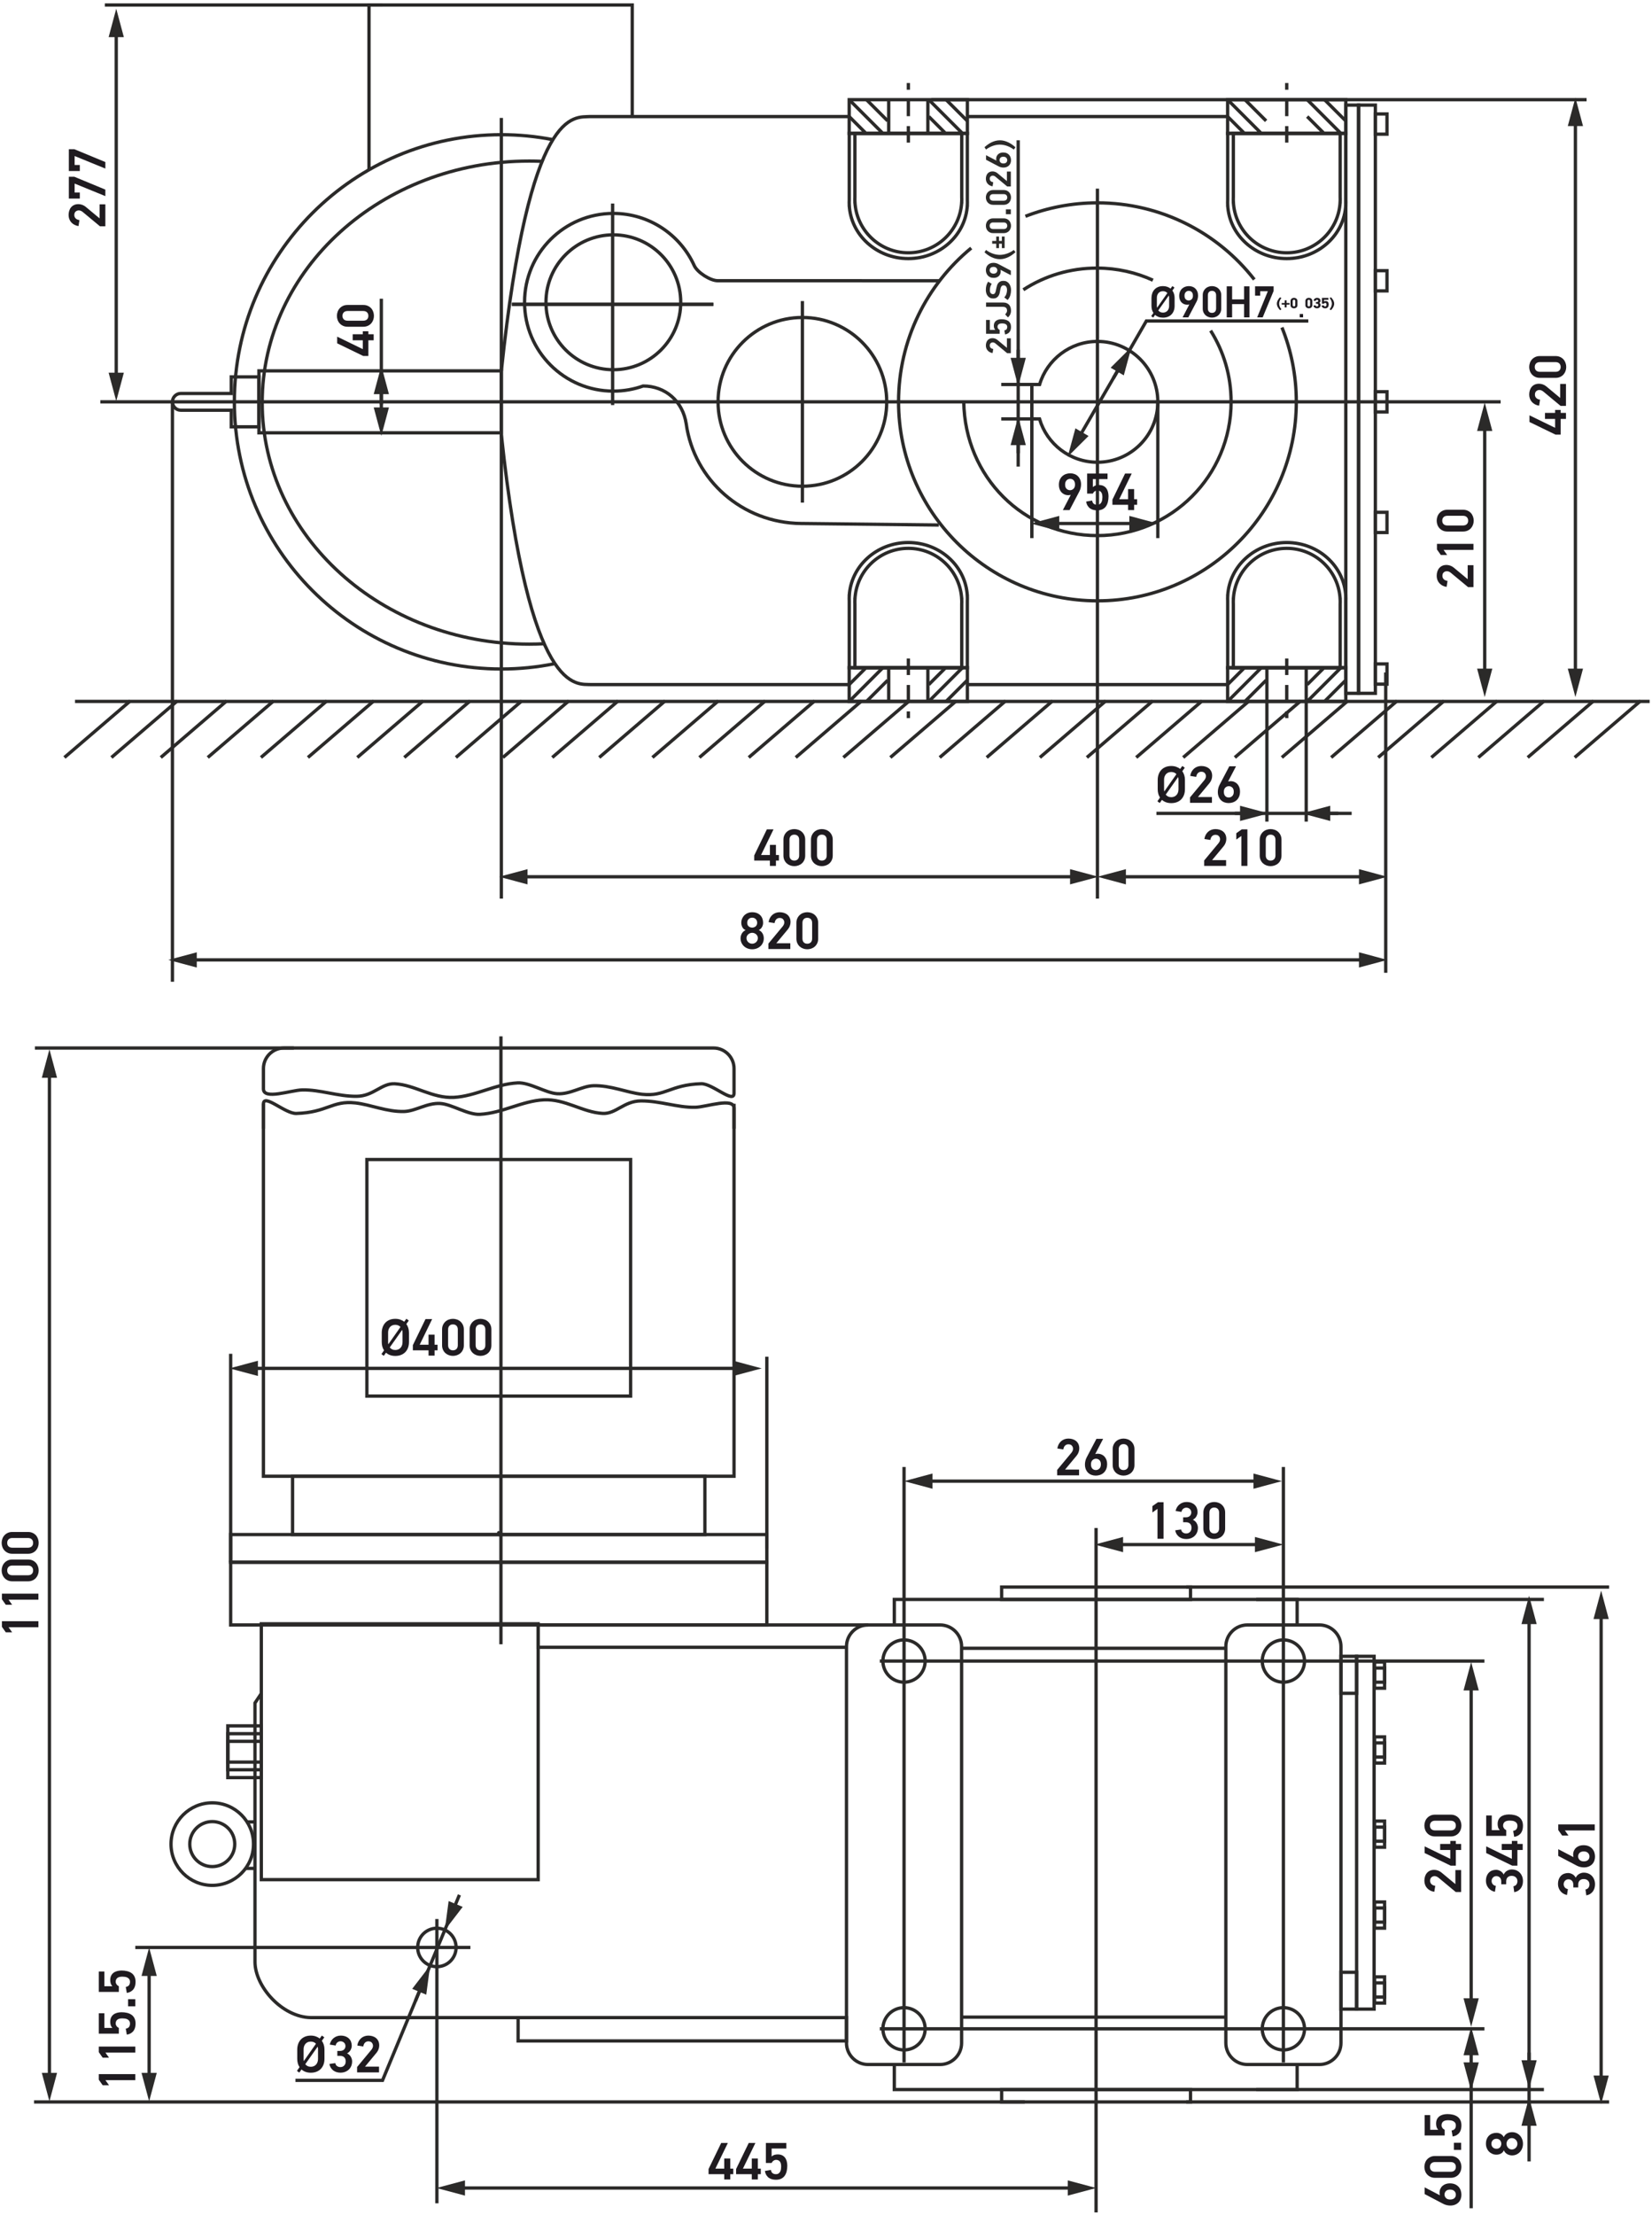 <?xml version="1.0" encoding="UTF-8"?> <svg xmlns="http://www.w3.org/2000/svg" xmlns:xlink="http://www.w3.org/1999/xlink" xml:space="preserve" width="100mm" height="134mm" version="1.1" style="shape-rendering:geometricPrecision; text-rendering:geometricPrecision; image-rendering:optimizeQuality; fill-rule:evenodd; clip-rule:evenodd" viewBox="0 0 10000 13400"> <defs> <style type="text/css"> .str0 {stroke:#2B2A29;stroke-width:20;stroke-miterlimit:22.926} .str1 {stroke:#2B2A29;stroke-width:20;stroke-miterlimit:22.926;stroke-dasharray:100 60} .fil2 {fill:none} .fil1 {fill:#2B2A29;fill-rule:nonzero} .fil0 {fill:#1F1B20;fill-rule:nonzero} </style> </defs> <g id="Слой_x0020_1">  <g id="_2469577475888"> <path class="fil0" d="M9447.17 2497.97l32.07 0 0 36.51 -32.07 0 0 94.93 -31.11 0 -157.79 -76.51 0 -40.33 155.25 75.57 0 -53.66 -61.28 0 0 -36.51 61.28 0 0 -18.1 33.65 0 0 18.1zm-130.48 -43.81c-9.11,-1.27 -17.36,-3.86 -24.77,-7.78 -7.41,-3.92 -13.76,-8.84 -19.05,-14.76 -5.29,-5.93 -9.31,-12.7 -12.06,-20.32 -2.75,-7.62 -4.13,-15.56 -4.13,-23.81 0,-9.32 1.27,-18 3.81,-26.04 2.54,-8.04 6.3,-15.03 11.27,-20.95 4.97,-5.93 11.17,-10.59 18.57,-13.97 7.41,-3.39 16.09,-5.08 26.04,-5.08 7.41,0 14.97,1.37 22.7,4.12 7.72,2.76 14.66,6.67 20.79,11.75l84.46 70.17 0 -84.77 34.92 0 0 132.71 -32.7 0 -104.77 -86.99c-7.83,-6.14 -15.67,-9.21 -23.5,-9.21 -6.98,0 -13.23,2.33 -18.73,6.98 -5.5,4.66 -8.25,11.75 -8.25,21.28 0,7.83 2.64,14.49 7.93,20 5.29,5.5 13.02,8.99 23.18,10.47l-5.71 36.2zm100 -300.03c10.16,0 19.27,1.85 27.31,5.56 8.04,3.7 14.76,8.57 20.16,14.6 5.4,6.04 9.52,13.07 12.38,21.12 2.86,8.04 4.29,16.29 4.29,24.76 0,8.47 -1.43,16.67 -4.29,24.61 -2.86,7.93 -6.98,14.92 -12.38,20.95 -5.4,6.03 -12.12,10.9 -20.16,14.6 -8.04,3.71 -17.15,5.56 -27.31,5.56l-95.56 0c-10.37,0 -19.53,-1.85 -27.46,-5.56 -7.94,-3.7 -14.66,-8.57 -20.16,-14.6 -5.51,-6.03 -9.69,-13.02 -12.54,-20.95 -2.86,-7.94 -4.29,-16.14 -4.29,-24.61 0,-8.47 1.43,-16.72 4.29,-24.76 2.85,-8.05 7.03,-15.08 12.54,-21.12 5.5,-6.03 12.22,-10.9 20.16,-14.6 7.93,-3.71 17.09,-5.56 27.46,-5.56l95.56 0zm-94.82 36.51c-10.16,0 -17.99,2.7 -23.39,8.1 -5.45,5.4 -8.15,12.54 -8.15,21.43 0,8.89 2.7,15.98 8.15,21.27 5.4,5.29 13.23,7.94 23.39,7.94l93.77 0c10.16,0 17.99,-2.65 23.38,-7.94 5.45,-5.29 8.15,-12.38 8.15,-21.27 0,-8.89 -2.7,-16.03 -8.15,-21.43 -5.39,-5.4 -13.22,-8.1 -23.38,-8.1l-93.77 0z"></path> <g> <path class="fil1" d="M9536.35 590.52l46.09 172.19 -92.18 0 46.09 -172.19zm-10 3535.75l0 -3444.79 20 0 0 3444.79 -20 0zm10 90.96l-46.09 -172.19 92.18 0 -46.09 172.19z"></path> </g> <g> <path class="fil1" d="M8987.33 2434.9l46.09 172.19 -92.18 0 46.09 -172.19zm-10 1691.37l0 -1600.41 20 0 0 1600.41 -20 0zm10 90.96l-46.09 -172.19 92.18 0 -46.09 172.19z"></path> </g> <path class="fil0" d="M8756.65 3550.54c-9.11,-1.27 -17.36,-3.86 -24.77,-7.78 -7.41,-3.92 -13.76,-8.84 -19.05,-14.76 -5.29,-5.93 -9.31,-12.7 -12.06,-20.32 -2.75,-7.62 -4.13,-15.56 -4.13,-23.81 0,-9.32 1.27,-18 3.81,-26.04 2.54,-8.04 6.3,-15.03 11.27,-20.95 4.97,-5.93 11.17,-10.59 18.57,-13.97 7.41,-3.39 16.09,-5.08 26.04,-5.08 7.41,0 14.97,1.37 22.7,4.12 7.72,2.76 14.66,6.67 20.79,11.75l84.46 70.17 0 -84.77 34.92 0 0 132.71 -32.7 0 -104.77 -86.99c-7.83,-6.14 -15.67,-9.21 -23.5,-9.21 -6.98,0 -13.23,2.33 -18.73,6.98 -5.5,4.66 -8.25,11.75 -8.25,21.28 0,7.83 2.64,14.49 7.93,20 5.29,5.5 13.02,8.99 23.18,10.47l-5.71 36.2zm162.55 -223.83l-180.97 0 21.91 30.8 -38.42 0 -23.49 -33.34 0 -33.97 220.97 0 0 36.51zm-62.55 -242.88c10.16,0 19.27,1.85 27.31,5.56 8.04,3.7 14.76,8.57 20.16,14.6 5.4,6.04 9.52,13.07 12.38,21.12 2.86,8.04 4.29,16.29 4.29,24.76 0,8.47 -1.43,16.67 -4.29,24.61 -2.86,7.93 -6.98,14.92 -12.38,20.95 -5.4,6.03 -12.12,10.9 -20.16,14.6 -8.04,3.71 -17.15,5.56 -27.31,5.56l-95.56 0c-10.37,0 -19.53,-1.85 -27.46,-5.56 -7.94,-3.7 -14.66,-8.57 -20.16,-14.6 -5.51,-6.03 -9.69,-13.02 -12.54,-20.95 -2.86,-7.94 -4.29,-16.14 -4.29,-24.61 0,-8.47 1.43,-16.72 4.29,-24.76 2.85,-8.05 7.03,-15.08 12.54,-21.12 5.5,-6.03 12.22,-10.9 20.16,-14.6 7.93,-3.71 17.09,-5.56 27.46,-5.56l95.56 0zm-94.82 36.51c-10.16,0 -17.99,2.7 -23.39,8.1 -5.45,5.4 -8.15,12.54 -8.15,21.43 0,8.89 2.7,15.98 8.15,21.27 5.4,5.29 13.23,7.94 23.39,7.94l93.77 0c10.16,0 17.99,-2.65 23.38,-7.94 5.45,-5.29 8.15,-12.38 8.15,-21.27 0,-8.89 -2.7,-16.03 -8.15,-21.43 -5.39,-5.4 -13.22,-8.1 -23.38,-8.1l-93.77 0z"></path> <path class="fil0" d="M475.18 1367.72c-9.11,-1.27 -17.36,-3.86 -24.77,-7.78 -7.41,-3.92 -13.76,-8.84 -19.05,-14.76 -5.29,-5.93 -9.31,-12.7 -12.06,-20.32 -2.75,-7.62 -4.13,-15.56 -4.13,-23.81 0,-9.32 1.27,-18 3.81,-26.04 2.54,-8.04 6.3,-15.03 11.27,-20.95 4.97,-5.93 11.17,-10.59 18.57,-13.97 7.41,-3.39 16.09,-5.08 26.04,-5.08 7.41,0 14.97,1.37 22.7,4.12 7.72,2.76 14.66,6.67 20.79,11.75l84.46 70.17 0 -84.77 34.92 0 0 132.71 -32.7 0 -104.77 -86.99c-7.83,-6.14 -15.67,-9.21 -23.5,-9.21 -6.98,0 -13.23,2.33 -18.73,6.98 -5.5,4.66 -8.25,11.75 -8.25,21.28 0,7.83 2.64,14.49 7.93,20 5.29,5.5 13.02,8.99 23.18,10.47l-5.71 36.2zm162.55 -220.66l0 39.37 -186.05 -75.88 0 54.29 31.43 0 0 36.52 -66.35 0 0 -132.08 33.02 0 187.95 77.78zm0 -166.68l0 39.37 -186.05 -75.88 0 54.29 31.43 0 0 36.52 -66.35 0 0 -132.08 33.02 0 187.95 77.78z"></path> <g> <path class="fil1" d="M703.63 52.55l46.09 172.19 -92.18 0 46.09 -172.19zm-10 2283.37l0 -2192.41 20 0 0 2192.41 -20 0zm10 90.96l-46.09 -172.19 92.18 0 -46.09 172.19z"></path> </g> <path class="fil0" d="M4696.97 5206.22l0 32.07 -36.51 0 0 -32.07 -94.93 0 0 -31.11 76.51 -157.79 40.33 0 -75.57 155.25 53.66 0 0 -61.28 36.51 0 0 61.28 18.1 0 0 33.65 -18.1 0zm177.16 -30.48c0,10.16 -1.85,19.27 -5.56,27.31 -3.7,8.04 -8.57,14.76 -14.6,20.16 -6.04,5.4 -13.07,9.52 -21.12,12.38 -8.04,2.86 -16.29,4.29 -24.76,4.29 -8.47,0 -16.67,-1.43 -24.61,-4.29 -7.93,-2.86 -14.92,-6.98 -20.95,-12.38 -6.03,-5.4 -10.9,-12.12 -14.6,-20.16 -3.71,-8.04 -5.56,-17.15 -5.56,-27.31l0 -95.56c0,-10.37 1.85,-19.53 5.56,-27.46 3.7,-7.94 8.57,-14.66 14.6,-20.16 6.03,-5.51 13.02,-9.69 20.95,-12.54 7.94,-2.86 16.14,-4.29 24.61,-4.29 8.47,0 16.72,1.43 24.76,4.29 8.05,2.85 15.08,7.03 21.12,12.54 6.03,5.5 10.9,12.22 14.6,20.16 3.71,7.93 5.56,17.09 5.56,27.46l0 95.56zm-36.51 -94.82c0,-10.16 -2.7,-17.99 -8.1,-23.39 -5.4,-5.45 -12.54,-8.15 -21.43,-8.15 -8.89,0 -15.98,2.7 -21.27,8.15 -5.29,5.4 -7.94,13.23 -7.94,23.39l0 93.77c0,10.16 2.65,17.99 7.94,23.38 5.29,5.45 12.38,8.15 21.27,8.15 8.89,0 16.03,-2.7 21.43,-8.15 5.4,-5.39 8.1,-13.22 8.1,-23.38l0 -93.77zm203.19 94.82c0,10.16 -1.85,19.27 -5.56,27.31 -3.7,8.04 -8.57,14.76 -14.6,20.16 -6.04,5.4 -13.07,9.52 -21.12,12.38 -8.04,2.86 -16.29,4.29 -24.76,4.29 -8.47,0 -16.67,-1.43 -24.61,-4.29 -7.93,-2.86 -14.92,-6.98 -20.95,-12.38 -6.03,-5.4 -10.9,-12.12 -14.6,-20.16 -3.71,-8.04 -5.56,-17.15 -5.56,-27.31l0 -95.56c0,-10.37 1.85,-19.53 5.56,-27.46 3.7,-7.94 8.57,-14.66 14.6,-20.16 6.03,-5.51 13.02,-9.69 20.95,-12.54 7.94,-2.86 16.14,-4.29 24.61,-4.29 8.47,0 16.72,1.43 24.76,4.29 8.05,2.85 15.08,7.03 21.12,12.54 6.03,5.5 10.9,12.22 14.6,20.16 3.71,7.93 5.56,17.09 5.56,27.46l0 95.56zm-36.51 -94.82c0,-10.16 -2.7,-17.99 -8.1,-23.39 -5.4,-5.45 -12.54,-8.15 -21.43,-8.15 -8.89,0 -15.98,2.7 -21.27,8.15 -5.29,5.4 -7.94,13.23 -7.94,23.39l0 93.77c0,10.16 2.65,17.99 7.94,23.38 5.29,5.45 12.38,8.15 21.27,8.15 8.89,0 16.03,-2.7 21.43,-8.15 5.4,-5.39 8.1,-13.22 8.1,-23.38l0 -93.77z"></path> <g> <path class="fil1" d="M6649.53 5304.19l-172.19 46.09 0 -92.18 172.19 46.09zm-3537.53 -10l3446.57 0 0 20 -3446.57 0 0 -20zm-90.96 10l172.19 -46.09 0 92.18 -172.19 -46.09z"></path> </g> <g> <path class="fil1" d="M6643.2 5304.19l172.19 -46.09 0 92.18 -172.19 -46.09zm1664.27 10l-1573.31 0 0 -20 1573.31 0 0 20zm90.96 -10l-172.19 46.09 0 -92.18 172.19 46.09z"></path> </g> <path class="fil0" d="M7290.49 5075.74c1.27,-9.11 3.86,-17.36 7.78,-24.77 3.92,-7.41 8.84,-13.76 14.76,-19.05 5.93,-5.29 12.7,-9.31 20.32,-12.06 7.62,-2.75 15.56,-4.13 23.81,-4.13 9.32,0 18,1.27 26.04,3.81 8.04,2.54 15.03,6.3 20.95,11.27 5.93,4.97 10.59,11.17 13.97,18.57 3.39,7.41 5.08,16.09 5.08,26.04 0,7.41 -1.37,14.97 -4.12,22.7 -2.76,7.72 -6.67,14.66 -11.75,20.79l-70.17 84.46 84.77 0 0 34.92 -132.71 0 0 -32.7 86.99 -104.77c6.14,-7.83 9.21,-15.67 9.21,-23.5 0,-6.98 -2.33,-13.23 -6.98,-18.73 -4.66,-5.5 -11.75,-8.25 -21.28,-8.25 -7.83,0 -14.49,2.64 -20,7.93 -5.5,5.29 -8.99,13.02 -10.47,23.18l-36.2 -5.71zm223.83 162.55l0 -180.97 -30.8 21.91 0 -38.42 33.34 -23.49 33.97 0 0 220.97 -36.51 0zm242.88 -62.55c0,10.16 -1.85,19.27 -5.56,27.31 -3.7,8.04 -8.57,14.76 -14.6,20.16 -6.04,5.4 -13.07,9.52 -21.12,12.38 -8.04,2.86 -16.29,4.29 -24.76,4.29 -8.47,0 -16.67,-1.43 -24.61,-4.29 -7.93,-2.86 -14.92,-6.98 -20.95,-12.38 -6.03,-5.4 -10.9,-12.12 -14.6,-20.16 -3.71,-8.04 -5.56,-17.15 -5.56,-27.31l0 -95.56c0,-10.37 1.85,-19.53 5.56,-27.46 3.7,-7.94 8.57,-14.66 14.6,-20.16 6.03,-5.51 13.02,-9.69 20.95,-12.54 7.94,-2.86 16.14,-4.29 24.61,-4.29 8.47,0 16.72,1.43 24.76,4.29 8.05,2.85 15.08,7.03 21.12,12.54 6.03,5.5 10.9,12.22 14.6,20.16 3.71,7.93 5.56,17.09 5.56,27.46l0 95.56zm-36.51 -94.82c0,-10.16 -2.7,-17.99 -8.1,-23.39 -5.4,-5.45 -12.54,-8.15 -21.43,-8.15 -8.89,0 -15.98,2.7 -21.27,8.15 -5.29,5.4 -7.94,13.23 -7.94,23.39l0 93.77c0,10.16 2.65,17.99 7.94,23.38 5.29,5.45 12.38,8.15 21.27,8.15 8.89,0 16.03,-2.7 21.43,-8.15 5.4,-5.39 8.1,-13.22 8.1,-23.38l0 -93.77z"></path> <path class="fil0" d="M4623.4 5676.46c0,9.95 -1.86,19 -5.56,27.15 -3.7,8.15 -8.73,15.13 -15.19,20.95 -6.45,5.82 -13.91,10.32 -22.49,13.5 -8.57,3.17 -17.56,4.76 -27.09,4.76 -9.52,0 -18.52,-1.59 -27.09,-4.76 -8.52,-3.18 -15.98,-7.68 -22.33,-13.5 -6.35,-5.82 -11.38,-12.8 -15.19,-20.95 -3.81,-8.15 -5.71,-17.2 -5.71,-27.15 0,-4.65 0.63,-9.47 1.9,-14.44 1.22,-4.98 3.12,-9.69 5.66,-14.13 2.49,-4.45 5.61,-8.42 9.26,-11.91 3.71,-3.49 8.05,-6.29 13.07,-8.41l0 -0.95c-8.99,-4.03 -15.5,-10.16 -19.47,-18.42 -3.97,-8.25 -5.98,-16.83 -5.98,-25.72 0,-9.1 1.7,-17.51 5.08,-25.24 3.39,-7.72 7.94,-14.44 13.76,-20.16 5.82,-5.71 12.75,-10.21 20.74,-13.49 8.05,-3.28 16.78,-4.92 26.3,-4.92 10.8,0 20.27,1.64 28.52,4.92 8.2,3.28 15.14,7.78 20.74,13.49 5.61,5.72 9.79,12.44 12.65,20.16 2.86,7.73 4.29,16.14 4.29,25.24 0,9.11 -2.17,17.57 -6.46,25.4 -4.28,7.84 -10.63,14.08 -19.05,18.74l0 0.63c5.08,1.91 9.42,4.66 13.07,8.26 3.71,3.59 6.78,7.62 9.32,12.06 2.54,4.45 4.33,9.21 5.5,14.29 1.16,5.08 1.75,9.95 1.75,14.6zm-40.01 -93.66c0,-9.52 -2.91,-17.09 -8.78,-22.7 -5.82,-5.61 -13.02,-8.41 -21.54,-8.41 -8.31,0 -15.4,2.75 -21.22,8.25 -5.87,5.51 -8.78,13.13 -8.78,22.86 0,9.53 3.01,16.72 9.1,21.59 6.03,4.87 13.02,7.3 20.9,7.3 3.81,0 7.62,-0.63 11.32,-1.9 3.76,-1.27 6.99,-3.12 9.74,-5.56 2.75,-2.43 5.03,-5.45 6.72,-9.05 1.69,-3.59 2.54,-7.72 2.54,-12.38zm4.13 92.55c0,-4.6 -0.9,-8.89 -2.7,-12.8 -1.8,-3.87 -4.34,-7.25 -7.51,-10.11 -3.18,-2.86 -6.83,-5.08 -11.01,-6.77 -4.13,-1.7 -8.57,-2.54 -13.23,-2.54 -4.44,0 -8.78,0.84 -12.91,2.54 -4.13,1.69 -7.83,3.91 -11.01,6.77 -3.17,2.86 -5.76,6.24 -7.67,10.11 -1.9,3.91 -2.86,8.2 -2.86,12.8 0,4.66 0.9,9 2.7,13.12 1.8,4.08 4.29,7.68 7.36,10.75 3.07,3.06 6.66,5.45 10.84,7.24 4.13,1.8 8.68,2.7 13.55,2.7 4.87,0 9.42,-0.9 13.55,-2.7 4.18,-1.79 7.78,-4.18 10.84,-7.24 3.07,-3.07 5.56,-6.67 7.36,-10.75 1.8,-4.12 2.7,-8.46 2.7,-13.12zm65.08 -96.67c1.27,-9.11 3.86,-17.36 7.78,-24.77 3.92,-7.41 8.84,-13.76 14.76,-19.05 5.93,-5.29 12.7,-9.31 20.32,-12.06 7.62,-2.75 15.56,-4.13 23.81,-4.13 9.32,0 18,1.27 26.04,3.81 8.04,2.54 15.03,6.3 20.95,11.27 5.93,4.97 10.59,11.17 13.97,18.57 3.39,7.41 5.08,16.09 5.08,26.04 0,7.41 -1.37,14.97 -4.12,22.7 -2.76,7.72 -6.67,14.66 -11.75,20.79l-70.17 84.46 84.77 0 0 34.92 -132.71 0 0 -32.7 86.99 -104.77c6.14,-7.83 9.21,-15.67 9.21,-23.5 0,-6.98 -2.33,-13.23 -6.98,-18.73 -4.66,-5.5 -11.75,-8.25 -21.28,-8.25 -7.83,0 -14.49,2.64 -20,7.93 -5.5,5.29 -8.99,13.02 -10.47,23.18l-36.2 -5.71zm300.03 100c0,10.16 -1.85,19.27 -5.56,27.31 -3.7,8.04 -8.57,14.76 -14.6,20.16 -6.04,5.4 -13.07,9.52 -21.12,12.38 -8.04,2.86 -16.29,4.29 -24.76,4.29 -8.47,0 -16.67,-1.43 -24.61,-4.29 -7.93,-2.86 -14.92,-6.98 -20.95,-12.38 -6.03,-5.4 -10.9,-12.12 -14.6,-20.16 -3.71,-8.04 -5.56,-17.15 -5.56,-27.31l0 -95.56c0,-10.37 1.85,-19.53 5.56,-27.46 3.7,-7.94 8.57,-14.66 14.6,-20.16 6.03,-5.51 13.02,-9.69 20.95,-12.54 7.94,-2.86 16.14,-4.29 24.61,-4.29 8.47,0 16.72,1.43 24.76,4.29 8.05,2.85 15.08,7.03 21.12,12.54 6.03,5.5 10.9,12.22 14.6,20.16 3.71,7.93 5.56,17.09 5.56,27.46l0 95.56zm-36.51 -94.82c0,-10.16 -2.7,-17.99 -8.1,-23.39 -5.4,-5.45 -12.54,-8.15 -21.43,-8.15 -8.89,0 -15.98,2.7 -21.27,8.15 -5.29,5.4 -7.94,13.23 -7.94,23.39l0 93.77c0,10.16 2.65,17.99 7.94,23.38 5.29,5.45 12.38,8.15 21.27,8.15 8.89,0 16.03,-2.7 21.43,-8.15 5.4,-5.39 8.1,-13.22 8.1,-23.38l0 -93.77z"></path> <g> <path class="fil1" d="M1019.02 5807.14l172.19 -46.09 0 92.18 -172.19 -46.09zm7288.45 10l-7197.49 0 0 -20 7197.49 0 0 20zm90.96 -10l-172.19 46.09 0 -92.18 172.19 46.09z"></path> </g> <g> <path class="fil1" d="M7678.54 4920.63l-172.19 46.09 0 -92.18 172.19 46.09zm-678.26 -10l587.3 0 0 20 -587.3 0 0 -20z"></path> </g> <g> <path class="fil1" d="M7970.98 4910.63l210.99 0 0 20 -210.99 0 0 -20zm-90.96 10l172.19 -46.09 0 92.18 -172.19 -46.09z"></path> </g> <line class="fil2 str0" x1="7474.74" y1="4920.63" x2="8100.91" y2="4920.63"></line> <line class="fil2 str0" x1="7668.8" y1="4970.44" x2="7668.8" y2="4039.52"></line> <line class="fil2 str0" x1="7906.92" y1="4970.44" x2="7906.92" y2="4039.52"></line> <path class="fil0" d="M7090.19 4634.11c10.8,0 20.74,1.59 29.85,4.76 9.1,3.18 17.03,7.52 23.81,13.02l13.02 -18.1 14.92 10.8 -14.92 20.95c5.08,7.2 8.99,15.19 11.74,23.98 2.75,8.78 4.13,18.25 4.13,28.41l0 56.52c0,12.91 -1.96,24.55 -5.87,34.92 -3.92,10.37 -9.48,19.21 -16.67,26.51 -7.2,7.31 -15.88,12.92 -26.04,16.83 -10.16,3.92 -21.48,5.88 -33.97,5.88 -12.06,0 -22.81,-1.75 -32.23,-5.24 -9.42,-3.5 -17.51,-8.31 -24.28,-14.45l-13.34 19.05 -14.29 -10.48 15.88 -22.54c-4.87,-7.2 -8.42,-15.03 -10.64,-23.5 -2.22,-8.46 -3.33,-17.46 -3.33,-26.98l0 -56.52c0,-11 1.69,-21.59 5.08,-31.75 3.38,-10.16 8.46,-19.1 15.24,-26.83 6.77,-7.72 15.34,-13.86 25.72,-18.41 10.37,-4.55 22.43,-6.83 36.19,-6.83zm43.5 81.92c0,-5.51 -0.74,-10.48 -2.22,-14.93l-74.93 106.05c3.59,4.66 8.14,8.41 13.65,11.27 5.5,2.86 12.17,4.29 20,4.29 6.77,0 12.86,-1.22 18.26,-3.65 5.39,-2.44 9.94,-5.77 13.65,-10.01 3.7,-4.23 6.56,-9.2 8.57,-14.92 2.01,-5.71 3.02,-11.96 3.02,-18.73l0 -59.37zm-43.82 -45.72c-7.41,0 -13.81,1.27 -19.21,3.81 -5.39,2.54 -9.89,5.98 -13.49,10.32 -3.6,4.34 -6.3,9.26 -8.1,14.76 -1.8,5.5 -2.69,11.11 -2.69,16.83l0 59.37c0,4.87 0.42,9.1 1.27,12.7l73.66 -104.78c-3.6,-4.02 -8.05,-7.19 -13.34,-9.52 -5.29,-2.33 -11.32,-3.49 -18.1,-3.49zm114.94 23.81c1.27,-9.1 3.87,-17.36 7.78,-24.77 3.92,-7.4 8.84,-13.75 14.77,-19.05 5.92,-5.29 12.7,-9.31 20.32,-12.06 7.62,-2.75 15.55,-4.13 23.81,-4.13 9.31,0 17.99,1.27 26.03,3.81 8.05,2.54 15.03,6.3 20.96,11.27 5.92,4.98 10.58,11.17 13.97,18.58 3.38,7.41 5.08,16.08 5.08,26.03 0,7.41 -1.38,14.98 -4.13,22.7 -2.75,7.73 -6.67,14.66 -11.75,20.8l-70.16 84.45 84.77 0 0 34.93 -132.72 0 0 -32.7 87 -104.78c6.14,-7.83 9.21,-15.66 9.21,-23.49 0,-6.99 -2.33,-13.23 -6.99,-18.74 -4.66,-5.5 -11.75,-8.25 -21.27,-8.25 -7.83,0 -14.5,2.65 -20,7.94 -5.51,5.29 -9,13.01 -10.48,23.17l-36.2 -5.71zm301.31 93.66c0,12.49 -1.96,23.18 -5.87,32.07 -3.92,8.89 -9.16,16.19 -15.72,21.91 -6.56,5.71 -13.97,9.89 -22.22,12.54 -8.26,2.64 -16.62,3.97 -25.08,3.97 -8.89,0 -17.31,-1.43 -25.25,-4.29 -7.93,-2.86 -14.87,-7.14 -20.79,-12.86 -5.93,-5.71 -10.64,-12.8 -14.13,-21.27 -3.49,-8.47 -5.24,-18.2 -5.24,-29.21 0,-6.56 0.85,-13.6 2.54,-21.11 1.69,-7.52 4.34,-14.66 7.94,-21.44l59.05 -112.39 40.64 0 -47.62 91.44c0.42,0.42 0.63,0.63 0.63,0.63 4.45,-1.27 9.1,-1.9 13.97,-1.9 8.68,0 16.57,1.59 23.66,4.76 7.09,3.18 13.12,7.57 18.09,13.18 4.98,5.61 8.79,12.17 11.43,19.68 2.65,7.52 3.97,15.61 3.97,24.29zm-37.78 2.22c0,-11.43 -2.96,-19.94 -8.89,-25.55 -5.93,-5.61 -13.02,-8.42 -21.27,-8.42 -7.62,0 -14.5,2.86 -20.64,8.57 -6.14,5.72 -9.21,14.19 -9.21,25.4 0,11.22 2.7,19.8 8.1,25.72 5.4,5.93 12.65,8.89 21.75,8.89 8.04,0 15.08,-2.96 21.11,-8.89 6.03,-5.92 9.05,-14.5 9.05,-25.72z"></path> <line class="fil2 str0" x1="454.06" y1="4243.44" x2="9985.75" y2="4243.44"></line> <line class="fil2 str0" x1="390.1" y1="4582.43" x2="789.17" y2="4240.09"></line> <line class="fil2 str0" x1="674.52" y1="4582.43" x2="1073.59" y2="4240.09"></line> <line class="fil2 str0" x1="973.28" y1="4582.43" x2="1372.35" y2="4240.09"></line> <line class="fil2 str0" x1="1257.7" y1="4582.43" x2="1656.77" y2="4240.09"></line> <line class="fil2 str0" x1="1579.63" y1="4582.43" x2="1978.7" y2="4240.09"></line> <line class="fil2 str0" x1="1864.05" y1="4582.43" x2="2263.12" y2="4240.09"></line> <line class="fil2 str0" x1="2162.81" y1="4582.43" x2="2561.88" y2="4240.09"></line> <line class="fil2 str0" x1="2447.23" y1="4582.43" x2="2846.3" y2="4240.09"></line> <line class="fil2 str0" x1="2759.76" y1="4582.43" x2="3158.83" y2="4240.09"></line> <line class="fil2 str0" x1="3044.18" y1="4582.43" x2="3443.25" y2="4240.09"></line> <line class="fil2 str0" x1="3342.94" y1="4582.43" x2="3742.01" y2="4240.09"></line> <line class="fil2 str0" x1="3627.36" y1="4582.43" x2="4026.43" y2="4240.09"></line> <line class="fil2 str0" x1="3949.29" y1="4582.43" x2="4348.36" y2="4240.09"></line> <line class="fil2 str0" x1="4233.71" y1="4582.43" x2="4632.78" y2="4240.09"></line> <line class="fil2 str0" x1="4532.47" y1="4582.43" x2="4931.54" y2="4240.09"></line> <line class="fil2 str0" x1="4816.89" y1="4582.43" x2="5215.96" y2="4240.09"></line> <line class="fil2 str0" x1="5105.18" y1="4582.43" x2="5504.25" y2="4240.09"></line> <line class="fil2 str0" x1="5389.6" y1="4582.43" x2="5788.67" y2="4240.09"></line> <line class="fil2 str0" x1="5688.36" y1="4582.43" x2="6087.43" y2="4240.09"></line> <line class="fil2 str0" x1="5972.78" y1="4582.43" x2="6371.85" y2="4240.09"></line> <line class="fil2 str0" x1="6294.71" y1="4582.43" x2="6693.78" y2="4240.09"></line> <line class="fil2 str0" x1="6579.13" y1="4582.43" x2="6978.2" y2="4240.09"></line> <line class="fil2 str0" x1="6877.89" y1="4582.43" x2="7276.96" y2="4240.09"></line> <line class="fil2 str0" x1="7162.31" y1="4582.43" x2="7561.38" y2="4240.09"></line> <line class="fil2 str0" x1="7474.84" y1="4582.43" x2="7873.91" y2="4240.09"></line> <line class="fil2 str0" x1="7759.26" y1="4582.43" x2="8158.33" y2="4240.09"></line> <line class="fil2 str0" x1="8058.02" y1="4582.43" x2="8457.09" y2="4240.09"></line> <line class="fil2 str0" x1="8342.44" y1="4582.43" x2="8741.51" y2="4240.09"></line> <line class="fil2 str0" x1="8664.37" y1="4582.43" x2="9063.44" y2="4240.09"></line> <line class="fil2 str0" x1="8948.79" y1="4582.43" x2="9347.86" y2="4240.09"></line> <line class="fil2 str0" x1="9247.55" y1="4582.43" x2="9646.62" y2="4240.09"></line> <line class="fil2 str0" x1="9531.97" y1="4582.43" x2="9931.04" y2="4240.09"></line> <line class="fil2 str0" x1="6643.06" y1="5436.3" x2="6643.06" y2="1141.22"></line> <line class="fil2 str0" x1="3034.83" y1="5436.3" x2="3034.83" y2="713.44"></line> <line class="fil2 str0" x1="9083.81" y1="2431.05" x2="607.24" y2="2431.05"></line> <polygon class="fil2 str0" points="7431.17,4243.44 8146.65,4243.44 8146.65,4039.52 7431.17,4039.52 "></polygon> <line class="fil2 str0" x1="8388.16" y1="5885.03" x2="8388.16" y2="4068.23"></line> <line class="fil2 str0" x1="7431.17" y1="4141.48" x2="7529.02" y2="4043.62"></line> <line class="fil2 str0" x1="7431.17" y1="4243.44" x2="7635.12" y2="4039.48"></line> <line class="fil2 str0" x1="7535.98" y1="4243.44" x2="7664.1" y2="4115.31"></line> <line class="fil2 str0" x1="7912.95" y1="4141.48" x2="8010.8" y2="4043.62"></line> <line class="fil2 str0" x1="7912.95" y1="4243.44" x2="8116.9" y2="4039.48"></line> <line class="fil2 str0" x1="8017.76" y1="4243.44" x2="8145.88" y2="4115.31"></line> <path class="fil2 str0" d="M7789.07 3317.26c173.86,0 315.67,137.1 323.28,309.08l0.02 0 0 0.57c0.2,4.63 0.32,9.29 0.32,13.97 0,4.68 -0.12,9.34 -0.32,13.97l0 384.67 -646.58 0 0 -384.4c-0.21,-4.73 -0.33,-9.47 -0.33,-14.24 0,-4.78 0.12,-9.52 0.33,-14.24l0 -0.3 0.01 0c7.61,-171.98 149.43,-309.08 323.27,-309.08z"></path> <path class="fil2 str0" d="M7788.9 3282.18c192.2,0 348.96,143.77 357.37,324.11l0.03 0 0 0.6c0.22,4.85 0.35,9.74 0.35,14.65 0,4.9 -0.13,9.79 -0.35,14.65l0 403.37 -714.77 0 0 -403.09c-0.23,-4.96 -0.36,-9.93 -0.36,-14.93 0,-5.02 0.13,-9.99 0.36,-14.94l0 -0.31 0.01 0c8.42,-180.34 165.19,-324.11 357.36,-324.11z"></path> <polygon class="fil2 str0" points="5140.36,4243.44 5855.84,4243.44 5855.84,4039.52 5140.36,4039.52 "></polygon> <line class="fil2 str0" x1="5140.36" y1="4141.48" x2="5238.21" y2="4043.62"></line> <line class="fil2 str0" x1="5140.36" y1="4243.44" x2="5344.31" y2="4039.48"></line> <line class="fil2 str0" x1="5245.17" y1="4243.44" x2="5373.29" y2="4115.31"></line> <line class="fil2 str0" x1="5622.14" y1="4141.48" x2="5719.99" y2="4043.62"></line> <line class="fil2 str0" x1="5622.14" y1="4243.44" x2="5826.09" y2="4039.48"></line> <line class="fil2 str0" x1="5726.95" y1="4243.44" x2="5855.07" y2="4115.31"></line> <path class="fil2 str0" d="M5498.26 3317.26c173.86,0 315.67,137.1 323.28,309.08l0.02 0 0 0.57c0.2,4.63 0.32,9.29 0.32,13.97 0,4.68 -0.12,9.34 -0.32,13.97l0 384.67 -646.58 0 0 -384.4c-0.21,-4.73 -0.33,-9.47 -0.33,-14.24 0,-4.78 0.12,-9.52 0.33,-14.24l0 -0.3 0.01 0c7.61,-171.98 149.43,-309.08 323.27,-309.08z"></path> <path class="fil2 str0" d="M5498.09 3282.18c192.2,0 348.96,143.77 357.37,324.11l0.03 0 0 0.6c0.22,4.85 0.35,9.74 0.35,14.65 0,4.9 -0.13,9.79 -0.35,14.65l0 403.37 -714.77 0 0 -403.09c-0.23,-4.96 -0.36,-9.93 -0.36,-14.93 0,-5.02 0.13,-9.99 0.36,-14.94l0 -0.31 0.01 0c8.42,-180.34 165.19,-324.11 357.36,-324.11z"></path> <line class="fil2 str0" x1="5379.59" y1="4039.52" x2="5379.59" y2="4243.44"></line> <line class="fil2 str0" x1="5616.61" y1="4039.52" x2="5616.61" y2="4243.44"></line> <line class="fil2 str1" x1="5498.65" y1="3983.77" x2="5498.65" y2="4344.39"></line> <line class="fil2 str1" x1="7788.91" y1="3983.77" x2="7788.91" y2="4344.39"></line> <path class="fil2 str0" d="M4857.06 1920.63c281.9,0 510.42,228.52 510.42,510.42 0,281.9 -228.52,510.42 -510.42,510.42 -281.9,0 -510.42,-228.52 -510.42,-510.42 0,-281.9 228.52,-510.42 510.42,-510.42z"></path> <path class="fil2 str0" d="M3712.73 1420.77c225.28,0 407.9,182.62 407.9,407.9 0,225.28 -182.62,407.9 -407.9,407.9 -225.28,0 -407.9,-182.62 -407.9,-407.9 0,-225.28 182.62,-407.9 407.9,-407.9z"></path> <polygon class="fil2 str0" points="7431.17,603.14 8146.65,603.14 8146.65,807.06 7431.17,807.06 "></polygon> <line class="fil2 str0" x1="7431.17" y1="705.1" x2="7529.02" y2="802.96"></line> <line class="fil2 str0" x1="7431.17" y1="603.14" x2="7635.12" y2="807.1"></line> <line class="fil2 str0" x1="7535.98" y1="603.14" x2="7664.1" y2="731.27"></line> <line class="fil2 str0" x1="7912.95" y1="705.1" x2="8010.8" y2="802.96"></line> <line class="fil2 str0" x1="7912.95" y1="603.14" x2="8116.9" y2="807.1"></line> <line class="fil2 str0" x1="8017.76" y1="603.14" x2="8145.88" y2="731.27"></line> <path class="fil2 str0" d="M7789.07 1529.32c173.86,0 315.67,-137.1 323.28,-309.08l0.02 0 0 -0.57c0.2,-4.63 0.32,-9.29 0.32,-13.97 0,-4.68 -0.12,-9.34 -0.32,-13.97l0 -384.67 -646.58 0 0 384.4c-0.21,4.73 -0.33,9.47 -0.33,14.24 0,4.78 0.12,9.52 0.33,14.24l0 0.3 0.01 0c7.61,171.98 149.43,309.08 323.27,309.08z"></path> <path class="fil2 str0" d="M7788.9 1564.4c192.2,0 348.96,-143.77 357.37,-324.11l0.03 0 0 -0.6c0.22,-4.85 0.35,-9.74 0.35,-14.65 0,-4.9 -0.13,-9.79 -0.35,-14.65l0 -403.37 -714.77 0 0 403.09c-0.23,4.96 -0.36,9.93 -0.36,14.93 0,5.02 0.13,9.99 0.36,14.94l0 0.31 0.01 0c8.42,180.34 165.19,324.11 357.36,324.11z"></path> <polygon class="fil2 str0" points="5140.36,603.14 5855.84,603.14 5855.84,807.06 5140.36,807.06 "></polygon> <line class="fil2 str0" x1="5140.36" y1="705.1" x2="5238.21" y2="802.96"></line> <line class="fil2 str0" x1="5140.36" y1="603.14" x2="5344.31" y2="807.1"></line> <line class="fil2 str0" x1="5245.17" y1="603.14" x2="5373.29" y2="731.27"></line> <line class="fil2 str0" x1="5622.14" y1="705.1" x2="5719.99" y2="802.96"></line> <line class="fil2 str0" x1="5622.14" y1="603.14" x2="5826.09" y2="807.1"></line> <line class="fil2 str0" x1="5726.95" y1="603.14" x2="5855.07" y2="731.27"></line> <path class="fil2 str0" d="M5498.26 1529.32c173.86,0 315.67,-137.1 323.28,-309.08l0.02 0 0 -0.57c0.2,-4.63 0.32,-9.29 0.32,-13.97 0,-4.68 -0.12,-9.34 -0.32,-13.97l0 -384.67 -646.58 0 0 384.4c-0.21,4.73 -0.33,9.47 -0.33,14.24 0,4.78 0.12,9.52 0.33,14.24l0 0.3 0.01 0c7.61,171.98 149.43,309.08 323.27,309.08z"></path> <path class="fil2 str0" d="M5498.09 1564.4c192.2,0 348.96,-143.77 357.37,-324.11l0.03 0 0 -0.6c0.22,-4.85 0.35,-9.74 0.35,-14.65 0,-4.9 -0.13,-9.79 -0.35,-14.65l0 -403.37 -714.77 0 0 403.09c-0.23,4.96 -0.36,9.93 -0.36,14.93 0,5.02 0.13,9.99 0.36,14.94l0 0.31 0.01 0c8.42,180.34 165.19,324.11 357.36,324.11z"></path> <line class="fil2 str0" x1="5379.59" y1="807.06" x2="5379.59" y2="603.14"></line> <line class="fil2 str0" x1="5616.61" y1="807.06" x2="5616.61" y2="603.14"></line> <line class="fil2 str1" x1="5498.65" y1="862.81" x2="5498.65" y2="502.19"></line> <line class="fil2 str1" x1="7788.91" y1="862.81" x2="7788.91" y2="502.19"></line> <line class="fil2 str0" x1="5637.56" y1="603.14" x2="9604.13" y2="603.14"></line> <line class="fil2 str0" x1="5855.84" y1="705.1" x2="7431.17" y2="705.1"></line> <line class="fil2 str0" x1="5855.84" y1="4141.48" x2="7431.17" y2="4141.48"></line> <path class="fil2 str0" d="M3034.83 2243.64c170.72,-1616.14 440.77,-1530.86 537.62,-1538.54l1563.46 0"></path> <polygon class="fil2 str0" points="8146.65,4194.54 8223.89,4194.54 8223.89,635.89 8146.65,635.89 "></polygon> <polygon class="fil2 str0" points="8325.31,4194.54 8223.89,4194.54 8223.89,635.89 8325.31,635.89 "></polygon> <polygon class="fil2 str0" points="8325.31,811.71 8395.87,811.71 8395.87,689.35 8325.31,689.35 "></polygon> <polygon class="fil2 str0" points="8325.31,1759.81 8395.87,1759.81 8395.87,1637.45 8325.31,1637.45 "></polygon> <polygon class="fil2 str0" points="8325.31,2492.23 8395.87,2492.23 8395.87,2369.87 8325.31,2369.87 "></polygon> <polygon class="fil2 str0" points="8325.31,3221.66 8395.87,3221.66 8395.87,3099.3 8325.31,3099.3 "></polygon> <polygon class="fil2 str0" points="8325.31,4138.89 8395.87,4138.89 8395.87,4016.53 8325.31,4016.53 "></polygon> <path class="fil2 str0" d="M6643.07 2065.6c201.83,0 365.45,163.62 365.45,365.45 0,201.83 -163.62,365.45 -365.45,365.45 -165.97,0 -306.08,-110.65 -350.63,-262.19l-46.44 0 0 -208.36 46.99 0c45.15,-150.6 184.79,-260.35 350.08,-260.35z"></path> <line class="fil2 str0" x1="7008.52" y1="2431.05" x2="7008.52" y2="3255.34"></line> <line class="fil2 str0" x1="6246" y1="2431.05" x2="6246" y2="3255.34"></line> <g> <path class="fil1" d="M6239.71 3167.16l172.19 -46.09 0 92.18 -172.19 -46.09zm677.71 10l-586.75 0 0 -20 586.75 0 0 20zm90.96 -10l-172.19 46.09 0 -92.18 172.19 46.09z"></path> </g> <path class="fil0" d="M6409.6 2933.78c0,-12.28 1.96,-22.86 5.87,-31.75 3.92,-8.89 9.16,-16.2 15.72,-21.91 6.56,-5.72 13.91,-9.95 22.06,-12.7 8.15,-2.75 16.57,-4.13 25.25,-4.13 8.89,0 17.3,1.43 25.24,4.29 7.93,2.86 14.87,7.14 20.79,12.86 5.93,5.71 10.64,12.8 14.13,21.27 3.49,8.47 5.24,18.2 5.24,29.21 0,6.56 -0.85,13.6 -2.54,21.11 -1.69,7.52 -4.34,14.66 -7.94,21.43l-59.05 112.4 -40.64 0 47.62 -91.44c-0.42,-0.42 -0.63,-0.64 -0.63,-0.64 -4.45,1.27 -9.1,1.91 -13.97,1.91 -8.68,0 -16.57,-1.59 -23.66,-4.76 -7.09,-3.18 -13.12,-7.52 -18.09,-13.02 -4.98,-5.5 -8.79,-12.07 -11.43,-19.69 -2.65,-7.62 -3.97,-15.76 -3.97,-24.44zm37.78 -2.23c0,11.43 2.96,19.95 8.89,25.56 5.93,5.61 13.02,8.42 21.27,8.42 7.62,0 14.5,-2.86 20.64,-8.58 6.14,-5.71 9.21,-14.18 9.21,-25.4 0,-11.21 -2.7,-19.79 -8.1,-25.71 -5.4,-5.93 -12.65,-8.89 -21.75,-8.89 -8.04,0 -15.08,2.96 -21.11,8.89 -6.03,5.92 -9.05,14.5 -9.05,25.71zm262.89 70.17c0,12.49 -1.27,23.97 -3.81,34.45 -2.54,10.48 -6.51,19.53 -11.9,27.15 -5.4,7.62 -12.49,13.54 -21.28,17.78 -8.78,4.23 -19.31,6.35 -31.59,6.35 -7.41,0 -14.71,-0.8 -21.9,-2.38 -7.2,-1.64 -13.82,-4.4 -19.85,-8.36 -6.03,-3.97 -11.27,-9.37 -15.71,-16.2 -4.45,-6.82 -7.62,-15.5 -9.53,-26.09l36.2 -6.35c1.69,9.53 5.23,16.2 10.63,20.01 5.4,3.81 11.91,5.71 19.53,5.71 6.98,0 12.54,-1.48 16.67,-4.44 4.12,-2.91 7.35,-6.67 9.68,-11.22 2.33,-4.55 3.86,-9.47 4.6,-14.87 0.74,-5.4 1.12,-10.48 1.12,-15.35 0,-5.24 -0.43,-10.32 -1.27,-15.18 -0.85,-4.82 -2.44,-9.16 -4.77,-12.97 -2.33,-3.81 -5.5,-6.82 -9.52,-9.15 -4.02,-2.33 -9.1,-3.5 -15.24,-3.5 -5.29,0 -10.32,1.59 -15.08,4.77 -4.77,3.17 -8.84,7.93 -12.23,14.28l-34.29 0 0 -121.28 123.51 0 0 33.65 -88.9 0 0 48.26c5.72,-5.08 11.75,-8.46 18.1,-10.16 6.35,-1.69 12.49,-2.54 18.41,-2.54 10.16,0 18.84,1.65 26.04,4.93 7.19,3.28 13.17,7.93 17.94,13.97 4.76,6.03 8.3,13.17 10.63,21.43 2.33,8.25 3.6,17.35 3.81,27.3zm154.95 52.07l0 32.07 -36.52 0 0 -32.07 -94.93 0 0 -31.11 76.52 -157.8 40.32 0 -75.56 155.26 53.65 0 0 -61.28 36.52 0 0 61.28 18.09 0 0 33.65 -18.09 0z"></path> <path class="fil0" d="M7040.07 1730.93c9.18,0 17.63,1.35 25.37,4.05 7.73,2.7 14.48,6.39 20.23,11.06l11.07 -15.38 12.68 9.18 -12.68 17.81c4.32,6.11 7.64,12.9 9.98,20.37 2.34,7.46 3.51,15.52 3.51,24.15l0 48.03c0,10.97 -1.66,20.87 -4.99,29.68 -3.33,8.82 -8.05,16.33 -14.17,22.54 -6.12,6.2 -13.49,10.97 -22.13,14.3 -8.63,3.33 -18.25,4.99 -28.87,4.99 -10.25,0 -19.38,-1.49 -27.39,-4.45 -8,-2.97 -14.88,-7.06 -20.64,-12.28l-11.33 16.19 -12.15 -8.91 13.5 -19.15c-4.14,-6.12 -7.16,-12.78 -9.04,-19.97 -1.89,-7.2 -2.84,-14.84 -2.84,-22.94l0 -48.03c0,-9.35 1.44,-18.35 4.32,-26.98 2.88,-8.64 7.2,-16.24 12.95,-22.81 5.76,-6.56 13.04,-11.78 21.86,-15.65 8.81,-3.86 19.07,-5.8 30.76,-5.8zm36.97 69.62c0,-4.68 -0.63,-8.9 -1.89,-12.68l-63.68 90.12c3.06,3.96 6.92,7.16 11.6,9.58 4.68,2.43 10.35,3.65 17,3.65 5.76,0 10.93,-1.04 15.52,-3.11 4.58,-2.06 8.45,-4.9 11.6,-8.5 3.15,-3.59 5.58,-7.82 7.29,-12.68 1.7,-4.86 2.56,-10.16 2.56,-15.92l0 -50.46zm-37.24 -38.86c-6.29,0 -11.74,1.08 -16.32,3.24 -4.59,2.16 -8.41,5.08 -11.47,8.77 -3.06,3.69 -5.35,7.87 -6.88,12.55 -1.53,4.68 -2.3,9.44 -2.3,14.3l0 50.46c0,4.14 0.36,7.74 1.08,10.79l62.61 -89.04c-3.06,-3.42 -6.84,-6.12 -11.34,-8.1 -4.49,-1.98 -9.62,-2.97 -15.38,-2.97zm490.85 158.4l0 -80.41 -72.32 0 0 80.41 -32.65 0 0 -187.81 32.65 0 0 78.79 72.32 0 0 -78.79 32.65 0 0 187.81 -32.65 0zm112.79 0l-33.46 0 64.5 -158.13 -46.15 0 0 26.72 -31.03 0 0 -56.4 112.25 0 0 28.06 -66.11 159.75zm-505.42 -129.25c0,-10.44 1.66,-19.43 4.99,-26.99 3.33,-7.55 7.78,-13.76 13.36,-18.62 5.58,-4.85 11.83,-8.45 18.75,-10.79 6.93,-2.34 14.08,-3.51 21.46,-3.51 7.55,0 14.7,1.22 21.45,3.65 6.74,2.42 12.64,6.07 17.67,10.92 5.04,4.86 9.04,10.89 12.01,18.08 2.97,7.2 4.45,15.47 4.45,24.83 0,5.57 -0.72,11.56 -2.16,17.94 -1.43,6.39 -3.68,12.46 -6.74,18.22l-50.19 95.52 -34.54 0 40.47 -77.71c-0.36,-0.36 -0.53,-0.54 -0.53,-0.54 -3.78,1.08 -7.74,1.62 -11.88,1.62 -7.37,0 -14.07,-1.35 -20.1,-4.05 -6.03,-2.7 -11.15,-6.39 -15.38,-11.07 -4.23,-4.67 -7.47,-10.25 -9.72,-16.73 -2.24,-6.47 -3.37,-13.4 -3.37,-20.77zm32.11 -1.89c0,9.71 2.52,16.95 7.56,21.72 5.03,4.77 11.06,7.15 18.08,7.15 6.47,0 12.32,-2.43 17.54,-7.29 5.21,-4.85 7.82,-12.05 7.82,-21.58 0,-9.54 -2.29,-16.82 -6.88,-21.86 -4.59,-5.04 -10.75,-7.55 -18.48,-7.55 -6.84,0 -12.82,2.51 -17.95,7.55 -5.12,5.04 -7.69,12.32 -7.69,21.86zm222.35 77.98c0,8.64 -1.57,16.37 -4.72,23.21 -3.15,6.83 -7.28,12.55 -12.41,17.13 -5.13,4.59 -11.11,8.1 -17.95,10.53 -6.83,2.42 -13.85,3.64 -21.04,3.64 -7.2,0 -14.17,-1.22 -20.92,-3.64 -6.74,-2.43 -12.68,-5.94 -17.8,-10.53 -5.13,-4.58 -9.27,-10.3 -12.42,-17.13 -3.15,-6.84 -4.72,-14.57 -4.72,-23.21l0 -81.22c0,-8.82 1.57,-16.6 4.72,-23.34 3.15,-6.75 7.29,-12.46 12.42,-17.14 5.12,-4.67 11.06,-8.23 17.8,-10.65 6.75,-2.43 13.72,-3.65 20.92,-3.65 7.19,0 14.21,1.22 21.04,3.65 6.84,2.42 12.82,5.98 17.95,10.65 5.13,4.68 9.26,10.39 12.41,17.14 3.15,6.74 4.72,14.52 4.72,23.34l0 81.22zm-31.03 -80.59c0,-8.64 -2.29,-15.29 -6.88,-19.88 -4.59,-4.63 -10.66,-6.92 -18.21,-6.92 -7.56,0 -13.58,2.29 -18.08,6.92 -4.5,4.59 -6.75,11.24 -6.75,19.88l0 79.69c0,8.64 2.25,15.29 6.75,19.88 4.5,4.63 10.52,6.93 18.08,6.93 7.55,0 13.62,-2.3 18.21,-6.93 4.59,-4.59 6.88,-11.24 6.88,-19.88l0 -79.69zm387.54 90.28c-2.7,-2.7 -5.25,-5.58 -7.65,-8.62 -2.4,-3.05 -4.5,-6.22 -6.3,-9.52 -1.8,-3.3 -3.22,-6.75 -4.27,-10.35 -1.05,-3.59 -1.57,-7.24 -1.57,-10.94 0,-3.7 0.52,-7.35 1.57,-10.94 1.05,-3.6 2.45,-7.02 4.2,-10.27 1.75,-3.25 3.77,-6.35 6.07,-9.3 2.3,-2.95 4.75,-5.72 7.35,-8.32l8.24 4.65c-4.5,5.4 -7.92,11.04 -10.27,16.94 -2.35,5.9 -3.52,11.49 -3.52,16.79 0,5.9 1.22,11.84 3.67,17.84 2.45,6 5.82,11.54 10.12,16.64l-7.64 5.4zm38.97 -33.58l0 16.49 -11.24 0 0 -16.49 -18.29 0 0 -10.05 18.29 0 0 -16.19 11.24 0 0 16.19 18.29 0 0 10.05 -18.29 0zm65.81 3.59c0,3 -0.57,5.65 -1.72,7.95 -1.15,2.3 -2.7,4.22 -4.65,5.77 -1.95,1.55 -4.2,2.75 -6.74,3.6 -2.55,0.85 -5.18,1.27 -7.87,1.27 -2.7,0 -5.3,-0.42 -7.8,-1.27 -2.5,-0.85 -4.72,-2.05 -6.67,-3.6 -1.95,-1.55 -3.5,-3.47 -4.65,-5.77 -1.15,-2.3 -1.72,-4.95 -1.72,-7.95l0 -26.08c0,-3 0.57,-5.65 1.72,-7.95 1.15,-2.29 2.7,-4.24 4.65,-5.84 1.95,-1.6 4.17,-2.83 6.67,-3.67 2.5,-0.85 5.1,-1.28 7.8,-1.28 2.69,0 5.32,0.43 7.87,1.28 2.54,0.84 4.79,2.07 6.74,3.67 1.95,1.6 3.5,3.55 4.65,5.84 1.15,2.3 1.72,4.95 1.72,7.95l0 26.08zm-13.19 -25.78c0,-2.4 -0.72,-4.25 -2.17,-5.55 -1.45,-1.3 -3.33,-1.95 -5.62,-1.95 -2.3,0 -4.15,0.65 -5.55,1.95 -1.4,1.3 -2.1,3.15 -2.1,5.55l0 25.33c0,2.5 0.7,4.38 2.1,5.63 1.4,1.25 3.25,1.87 5.55,1.87 2.29,0 4.17,-0.62 5.62,-1.87 1.45,-1.25 2.17,-3.13 2.17,-5.63l0 -25.33zm26.98 99.24l0 -20.69 20.39 0 0 20.69 -20.39 0zm76.16 -73.46c0,3 -0.57,5.65 -1.72,7.95 -1.15,2.3 -2.7,4.22 -4.65,5.77 -1.95,1.55 -4.2,2.75 -6.74,3.6 -2.55,0.85 -5.18,1.27 -7.87,1.27 -2.7,0 -5.3,-0.42 -7.8,-1.27 -2.5,-0.85 -4.72,-2.05 -6.67,-3.6 -1.95,-1.55 -3.5,-3.47 -4.65,-5.77 -1.15,-2.3 -1.72,-4.95 -1.72,-7.95l0 -26.08c0,-3 0.57,-5.65 1.72,-7.95 1.15,-2.29 2.7,-4.24 4.65,-5.84 1.95,-1.6 4.17,-2.83 6.67,-3.67 2.5,-0.85 5.1,-1.28 7.8,-1.28 2.69,0 5.32,0.43 7.87,1.28 2.54,0.84 4.79,2.07 6.74,3.67 1.95,1.6 3.5,3.55 4.65,5.84 1.15,2.3 1.72,4.95 1.72,7.95l0 26.08zm-13.19 -25.78c0,-2.4 -0.72,-4.25 -2.17,-5.55 -1.45,-1.3 -3.33,-1.95 -5.62,-1.95 -2.3,0 -4.15,0.65 -5.55,1.95 -1.4,1.3 -2.1,3.15 -2.1,5.55l0 25.33c0,2.5 0.7,4.38 2.1,5.63 1.4,1.25 3.25,1.87 5.55,1.87 2.29,0 4.17,-0.62 5.62,-1.87 1.45,-1.25 2.17,-3.13 2.17,-5.63l0 -25.33zm32.83 26.08c0.5,2.3 1.52,4.03 3.07,5.18 1.55,1.15 3.33,1.72 5.33,1.72 2.59,0 4.67,-0.8 6.22,-2.4 1.55,-1.6 2.32,-3.6 2.32,-6 0,-2.39 -0.77,-4.32 -2.32,-5.77 -1.55,-1.45 -3.78,-2.17 -6.67,-2.17l-5.55 0 0 -10.34 5.25 0c2.89,0 5.07,-0.68 6.52,-2.03 1.45,-1.35 2.17,-2.97 2.17,-4.87 0,-2 -0.72,-3.65 -2.17,-4.95 -1.45,-1.3 -3.33,-1.95 -5.62,-1.95 -1.6,0 -3.2,0.58 -4.8,1.73 -1.6,1.15 -2.7,2.97 -3.3,5.47l-12.74 -1.8c0.6,-2.6 1.57,-4.95 2.92,-7.04 1.35,-2.1 2.95,-3.88 4.8,-5.33 1.85,-1.45 3.92,-2.57 6.22,-3.37 2.3,-0.8 4.7,-1.2 7.2,-1.2 3.69,0 6.87,0.5 9.51,1.5 2.65,1 4.85,2.32 6.6,3.97 1.75,1.65 3.02,3.55 3.82,5.7 0.8,2.15 1.2,4.42 1.2,6.82 0,2 -0.52,4.2 -1.57,6.6 -1.05,2.39 -2.97,4.34 -5.77,5.84 3,1.5 5.09,3.53 6.29,6.07 1.2,2.55 1.8,4.93 1.8,7.12 0,5.8 -2.05,10.55 -6.14,14.25 -4.1,3.69 -9.5,5.54 -16.19,5.54 -2.3,0 -4.58,-0.3 -6.83,-0.9 -2.24,-0.6 -4.34,-1.55 -6.29,-2.84 -1.95,-1.3 -3.65,-3 -5.1,-5.1 -1.45,-2.1 -2.47,-4.65 -3.07,-7.65l12.89 -1.8zm79.75 -6.14c0,3.3 -0.37,6.44 -1.12,9.44 -0.75,3 -2,5.6 -3.75,7.8 -1.75,2.2 -4,3.94 -6.75,5.24 -2.74,1.3 -6.12,1.95 -10.11,1.95 -2.3,0 -4.6,-0.25 -6.9,-0.75 -2.3,-0.5 -4.42,-1.37 -6.37,-2.62 -1.95,-1.25 -3.65,-2.92 -5.1,-5.02 -1.45,-2.1 -2.47,-4.75 -3.07,-7.95 2.2,-0.4 4.37,-0.77 6.52,-1.12 2.15,-0.35 4.32,-0.68 6.52,-0.98 0.5,2.6 1.5,4.45 3,5.55 1.5,1.1 3.25,1.65 5.25,1.65 1.79,0 3.27,-0.38 4.42,-1.12 1.15,-0.75 2.02,-1.7 2.62,-2.85 0.6,-1.15 1,-2.4 1.2,-3.75 0.2,-1.35 0.3,-2.62 0.3,-3.82 0,-2.5 -0.55,-4.8 -1.65,-6.9 -1.1,-2.1 -3.3,-3.15 -6.59,-3.15 -1.4,0 -2.75,0.43 -4.05,1.28 -1.3,0.85 -2.45,2.17 -3.45,3.97l-11.99 0 0 -35.38 39.27 0 0 11.39 -26.68 0 0 10.05c1.6,-1 3.25,-1.65 4.95,-1.95 1.7,-0.3 3.34,-0.45 4.94,-0.45 6.4,0 11.05,1.8 13.95,5.4 2.89,3.59 4.44,8.29 4.64,14.09zm32.98 -3.6c0,3.7 -0.52,7.35 -1.57,10.94 -1.05,3.6 -2.48,7.07 -4.27,10.42 -1.8,3.35 -3.9,6.55 -6.3,9.6 -2.4,3.04 -4.95,5.87 -7.65,8.47l-7.79 -5.4c4.3,-5.2 7.67,-10.79 10.12,-16.79 2.45,-6 3.67,-11.89 3.67,-17.69 0,-5.2 -1.15,-10.77 -3.45,-16.71 -2.3,-5.95 -5.74,-11.62 -10.34,-17.02l8.24 -4.65c2.6,2.6 5.08,5.37 7.42,8.32 2.35,2.95 4.4,6.05 6.15,9.3 1.75,3.25 3.15,6.67 4.2,10.27 1.05,3.59 1.57,7.24 1.57,10.94z"></path> <g> <path class="fil1" d="M6462.95 2763.28l46.73 -172.02 79.68 46.34 -126.41 125.68zm349.36 -580.81l-294.99 507.21 -17.28 -10.06 294.99 -507.21 17.28 10.06zm37.09 -83.66l-46.73 172.02 -79.68 -46.34 126.41 -125.68z"></path> </g> <polyline class="fil2 str0" points="6738.79,2288.99 6939.18,1941.9 7919.56,1941.9 "></polyline> <g> <path class="fil1" d="M6163.46 2337.01l-46.09 -172.19 92.18 0 -46.09 172.19zm10 -1488.14l0 1397.18 -20 0 0 -1397.18 20 0z"></path> </g> <g> <path class="fil1" d="M6173.46 2611.81l0 210.99 -20 0 0 -210.99 20 0zm-10 -90.96l46.09 172.19 -92.18 0 46.09 -172.19z"></path> </g> <line class="fil2 str0" x1="6163.46" y1="2115.57" x2="6163.46" y2="2741.74"></line> <line class="fil2 str0" x1="6269.5" y1="2325.95" x2="6060.96" y2="2325.95"></line> <line class="fil2 str0" x1="6269.5" y1="2534.31" x2="6060.96" y2="2534.31"></line> <path class="fil1" d="M6008.49 2135.83c-6.17,-0.86 -11.78,-2.62 -16.81,-5.28 -5.02,-2.66 -9.33,-6 -12.93,-10.02 -3.59,-4.03 -6.32,-8.62 -8.18,-13.8 -1.87,-5.17 -2.81,-10.55 -2.81,-16.16 0,-6.32 0.87,-12.21 2.59,-17.67 1.72,-5.46 4.27,-10.2 7.65,-14.22 3.38,-4.02 7.58,-7.18 12.61,-9.48 5.03,-2.3 10.92,-3.45 17.67,-3.45 5.03,0 10.16,0.93 15.41,2.8 5.24,1.87 9.95,4.53 14.11,7.97l57.32 47.63 0 -57.54 23.71 0 0 90.08 -22.2 0 -71.11 -59.05c-5.32,-4.16 -10.63,-6.25 -15.95,-6.25 -4.74,0 -8.98,1.58 -12.71,4.74 -3.74,3.16 -5.61,7.98 -5.61,14.44 0,5.32 1.8,9.84 5.39,13.58 3.59,3.73 8.84,6.1 15.73,7.11l-3.88 24.57zm53.23 -204.51c8.48,0 16.27,0.86 23.38,2.58 7.12,1.73 13.26,4.42 18.43,8.08 5.17,3.67 9.19,8.48 12.07,14.44 2.87,5.96 4.31,13.11 4.31,21.44 0,5.03 -0.54,9.99 -1.62,14.87 -1.11,4.89 -2.98,9.38 -5.67,13.47 -2.7,4.1 -6.36,7.65 -10.99,10.67 -4.64,3.02 -10.53,5.17 -17.71,6.46l-4.31 -24.56c6.46,-1.15 10.99,-3.56 13.58,-7.22 2.58,-3.67 3.87,-8.08 3.87,-13.26 0,-4.74 -1,-8.51 -3.01,-11.31 -1.98,-2.8 -4.53,-4.99 -7.62,-6.57 -3.09,-1.58 -6.43,-2.62 -10.09,-3.13 -3.66,-0.5 -7.11,-0.75 -10.42,-0.75 -3.55,0 -7,0.29 -10.3,0.86 -3.27,0.58 -6.22,1.65 -8.8,3.23 -2.59,1.58 -4.64,3.74 -6.22,6.47 -1.58,2.73 -2.37,6.18 -2.37,10.34 0,3.59 1.08,7.01 3.24,10.24 2.15,3.23 5.38,6 9.69,8.3l0 23.27 -82.32 0 0 -83.83 22.84 0 0 60.34 32.76 0c-3.45,-3.88 -5.75,-7.97 -6.9,-12.28 -1.14,-4.31 -1.72,-8.48 -1.72,-12.5 0,-6.9 1.11,-12.79 3.34,-17.67 2.23,-4.89 5.39,-8.95 9.48,-12.18 4.1,-3.23 8.95,-5.64 14.55,-7.22 5.6,-1.58 11.78,-2.44 18.53,-2.58zm8.84 -101.29c9.34,0 17.17,1.36 23.49,4.09 6.32,2.73 11.38,6.36 15.19,10.89 3.81,4.52 6.54,9.76 8.19,15.73 1.65,5.96 2.48,12.17 2.48,18.64 0,8.19 -1.58,15.73 -4.74,22.62 -3.16,6.9 -7.76,13.01 -13.8,18.32l-17.02 -18.53c3.3,-3.16 6.07,-6.68 8.3,-10.56 2.22,-3.88 3.34,-7.61 3.34,-11.21 0,-3.01 -0.33,-5.92 -0.97,-8.72 -0.65,-2.81 -1.94,-5.36 -3.88,-7.65 -1.94,-2.3 -4.64,-4.13 -8.08,-5.5 -3.45,-1.36 -7.9,-2.05 -13.36,-2.05l-100.86 0 0 -26.07 101.72 0zm-67.45 -112.92c-4.17,6.32 -7.08,12.71 -8.73,19.17 -1.65,6.47 -2.48,12.43 -2.48,17.89 0,9.2 1.83,15.73 5.5,19.61 3.66,3.88 8.15,5.82 13.46,5.82 3.17,0 5.79,-0.68 7.87,-2.05 2.08,-1.36 3.88,-3.55 5.39,-6.53 1.51,-3.02 2.8,-6.83 3.88,-11.43 1.07,-4.56 2.19,-10.09 3.34,-16.52 1,-5.46 2.33,-10.84 3.98,-16.12 1.66,-5.32 4.1,-10.02 7.33,-14.19 3.23,-4.17 7.4,-7.47 12.5,-9.99 5.1,-2.51 11.53,-3.77 19.29,-3.77 7.32,0 13.82,1.51 19.5,4.53 5.67,3.02 10.45,7.11 14.33,12.28 3.88,5.17 6.82,11.17 8.84,18 2.01,6.82 3.01,14.04 3.01,21.65 0,9.92 -1.47,20.08 -4.41,30.5 -2.95,10.41 -8.37,20.08 -16.28,28.98l-20.25 -15.73c6.03,-6.46 10.31,-13.5 12.82,-21.12 2.51,-7.61 3.77,-15.59 3.77,-23.92 0,-8.33 -1.72,-15.05 -5.17,-20.15 -3.45,-5.1 -8.55,-7.65 -15.3,-7.65 -6.04,0 -10.6,2.26 -13.69,6.79 -3.08,4.53 -5.35,11.39 -6.78,20.58 -0.87,6.47 -2.05,12.82 -3.56,19.07 -1.51,6.25 -3.81,11.82 -6.9,16.7 -3.08,4.89 -7.21,8.8 -12.39,11.75 -5.17,2.94 -11.92,4.42 -20.25,4.42 -7.47,0 -13.98,-1.44 -19.51,-4.35 -5.53,-2.91 -10.12,-6.75 -13.79,-11.53 -3.66,-4.78 -6.39,-10.2 -8.19,-16.34 -1.79,-6.11 -2.69,-12.39 -2.69,-18.86 0,-9.62 1.08,-18.64 3.23,-27.04 2.16,-8.41 5.75,-16.2 10.78,-23.38l21.55 12.93zm12.5 -35.99c-8.34,0 -15.52,-1.33 -21.55,-3.99 -6.04,-2.66 -11,-6.21 -14.87,-10.67 -3.88,-4.45 -6.76,-9.44 -8.62,-14.97 -1.87,-5.54 -2.81,-11.25 -2.81,-17.14 0,-6.03 0.97,-11.74 2.91,-17.13 1.94,-5.39 4.85,-10.09 8.73,-14.11 3.88,-4.03 8.69,-7.22 14.44,-9.59 5.75,-2.37 12.36,-3.56 19.83,-3.56 4.45,0 9.23,0.57 14.33,1.72 5.1,1.15 9.95,2.95 14.54,5.39l76.29 40.08 0 27.59 -62.06 -32.33c-0.29,0.29 -0.44,0.43 -0.44,0.43 0.87,3.02 1.3,6.18 1.3,9.49 0,5.89 -1.08,11.24 -3.23,16.05 -2.16,4.81 -5.1,8.91 -8.84,12.28 -3.74,3.38 -8.19,5.97 -13.36,7.76 -5.17,1.8 -10.7,2.7 -16.59,2.7zm-1.51 -25.65c7.75,0 13.54,-2.01 17.34,-6.03 3.81,-4.02 5.72,-8.84 5.72,-14.44 0,-5.17 -1.94,-9.84 -5.82,-14.01 -3.88,-4.16 -9.63,-6.25 -17.24,-6.25 -7.62,0 -13.44,1.83 -17.46,5.5 -4.02,3.66 -6.03,8.58 -6.03,14.76 0,5.46 2.01,10.24 6.03,14.33 4.02,4.09 9.84,6.14 17.46,6.14zm132.96 -129.95c-6.18,5.75 -12.86,11.17 -20.04,16.27 -7.18,5.1 -14.76,9.59 -22.74,13.47 -7.97,3.88 -16.27,6.97 -24.89,9.27 -8.62,2.3 -17.38,3.45 -26.29,3.45 -9.19,0 -18.1,-1.12 -26.72,-3.34 -8.62,-2.23 -16.84,-5.25 -24.67,-9.05 -7.83,-3.81 -15.3,-8.23 -22.42,-13.26 -7.11,-5.03 -13.68,-10.34 -19.71,-15.95l9.05 -14.22c6.32,4.74 12.96,8.98 19.93,12.72 6.97,3.73 14.01,6.86 21.12,9.37 7.11,2.51 14.26,4.42 21.44,5.71 7.18,1.29 14.15,1.94 20.9,1.94 7.33,0 14.73,-0.68 22.2,-2.05 7.47,-1.36 14.8,-3.34 21.98,-5.92 7.19,-2.59 14.23,-5.71 21.12,-9.38 6.9,-3.66 13.36,-7.79 19.4,-12.39l10.34 13.36zm-70.68 -204.51c6.89,0 13.07,1.25 18.53,3.77 5.46,2.51 10.02,5.82 13.68,9.91 3.67,4.1 6.47,8.87 8.41,14.33 1.94,5.46 2.91,11.06 2.91,16.81 0,5.75 -0.97,11.32 -2.91,16.7 -1.94,5.39 -4.74,10.13 -8.41,14.23 -3.66,4.09 -8.22,7.39 -13.68,9.91 -5.46,2.51 -11.64,3.77 -18.53,3.77l-64.87 0c-7.04,0 -13.25,-1.26 -18.64,-3.77 -5.39,-2.52 -9.95,-5.82 -13.68,-9.91 -3.74,-4.1 -6.58,-8.84 -8.52,-14.23 -1.94,-5.38 -2.91,-10.95 -2.91,-16.7 0,-5.75 0.97,-11.35 2.91,-16.81 1.94,-5.46 4.78,-10.23 8.52,-14.33 3.73,-4.09 8.29,-7.4 13.68,-9.91 5.39,-2.52 11.6,-3.77 18.64,-3.77l64.87 0zm-64.37 24.78c-6.89,0 -12.21,1.83 -15.87,5.5 -3.7,3.66 -5.53,8.51 -5.53,14.54 0,6.04 1.83,10.85 5.53,14.44 3.66,3.59 8.98,5.39 15.87,5.39l63.65 0c6.89,0 12.21,-1.8 15.87,-5.39 3.7,-3.59 5.53,-8.4 5.53,-14.44 0,-6.03 -1.83,-10.88 -5.53,-14.54 -3.66,-3.67 -8.98,-5.5 -15.87,-5.5l-63.65 0zm106.82 -50l-29.74 0 0 -29.31 29.74 0 0 29.31zm-42.45 -146.11c6.89,0 13.07,1.25 18.53,3.77 5.46,2.51 10.02,5.82 13.68,9.91 3.67,4.1 6.47,8.87 8.41,14.33 1.94,5.46 2.91,11.06 2.91,16.81 0,5.75 -0.97,11.32 -2.91,16.7 -1.94,5.39 -4.74,10.13 -8.41,14.23 -3.66,4.09 -8.22,7.39 -13.68,9.91 -5.46,2.51 -11.64,3.77 -18.53,3.77l-64.87 0c-7.04,0 -13.25,-1.26 -18.64,-3.77 -5.39,-2.52 -9.95,-5.82 -13.68,-9.91 -3.74,-4.1 -6.58,-8.84 -8.52,-14.23 -1.94,-5.38 -2.91,-10.95 -2.91,-16.7 0,-5.75 0.97,-11.35 2.91,-16.81 1.94,-5.46 4.78,-10.23 8.52,-14.33 3.73,-4.09 8.29,-7.4 13.68,-9.91 5.39,-2.52 11.6,-3.77 18.64,-3.77l64.87 0zm-64.37 24.78c-6.89,0 -12.21,1.83 -15.87,5.5 -3.7,3.66 -5.53,8.51 -5.53,14.54 0,6.04 1.83,10.85 5.53,14.44 3.66,3.59 8.98,5.39 15.87,5.39l63.65 0c6.89,0 12.21,-1.8 15.87,-5.39 3.7,-3.59 5.53,-8.4 5.53,-14.44 0,-6.03 -1.83,-10.88 -5.53,-14.54 -3.66,-3.67 -8.98,-5.5 -15.87,-5.5l-63.65 0zm-3.52 -47.41c-6.17,-0.86 -11.78,-2.62 -16.81,-5.28 -5.02,-2.66 -9.33,-6 -12.93,-10.02 -3.59,-4.03 -6.32,-8.62 -8.18,-13.8 -1.87,-5.17 -2.81,-10.55 -2.81,-16.16 0,-6.32 0.87,-12.21 2.59,-17.67 1.72,-5.46 4.27,-10.2 7.65,-14.22 3.38,-4.02 7.58,-7.18 12.61,-9.48 5.03,-2.3 10.92,-3.45 17.67,-3.45 5.03,0 10.16,0.93 15.41,2.8 5.24,1.87 9.95,4.53 14.11,7.97l57.32 47.63 0 -57.54 23.71 0 0 90.08 -22.2 0 -71.11 -59.05c-5.32,-4.16 -10.63,-6.25 -15.95,-6.25 -4.74,0 -8.98,1.58 -12.71,4.74 -3.74,3.16 -5.61,7.98 -5.61,14.44 0,5.32 1.8,9.84 5.39,13.58 3.59,3.73 8.84,6.1 15.73,7.11l-3.88 24.57zm63.58 -204.51c8.47,0 15.73,1.32 21.76,3.98 6.04,2.66 10.99,6.22 14.87,10.67 3.88,4.45 6.72,9.48 8.51,15.08 1.8,5.61 2.7,11.28 2.7,17.03 0,6.03 -0.97,11.74 -2.91,17.13 -1.94,5.39 -4.85,10.09 -8.73,14.12 -3.88,4.02 -8.69,7.22 -14.44,9.59 -5.74,2.37 -12.35,3.55 -19.82,3.55 -4.46,0 -9.23,-0.57 -14.33,-1.72 -5.1,-1.15 -9.95,-2.95 -14.55,-5.39l-76.29 -40.08 0 -27.59 62.07 32.33c0.28,-0.29 0.43,-0.43 0.43,-0.43 -0.87,-3.02 -1.3,-6.18 -1.3,-9.48 0,-5.89 1.08,-11.25 3.24,-16.06 2.15,-4.81 5.13,-8.91 8.94,-12.28 3.81,-3.38 8.26,-5.96 13.36,-7.76 5.1,-1.8 10.6,-2.69 16.49,-2.69zm1.5 25.64c-7.75,0 -13.54,2.01 -17.34,6.03 -3.81,4.03 -5.71,8.84 -5.71,14.44 0,5.17 1.94,9.84 5.81,14.01 3.88,4.17 9.63,6.25 17.24,6.25 7.62,0 13.44,-1.83 17.46,-5.5 4.02,-3.66 6.03,-8.58 6.03,-14.76 0,-5.46 -2.01,-10.23 -6.03,-14.33 -4.02,-4.09 -9.84,-6.14 -17.46,-6.14zm-20.47 -99.35c8.91,0 17.67,1.15 26.29,3.45 8.62,2.3 16.92,5.39 24.89,9.27 7.98,3.88 15.56,8.37 22.74,13.47 7.18,5.1 13.86,10.52 20.04,16.27l-10.34 13.57c-12.22,-9.34 -25.68,-16.66 -40.41,-21.98 -14.73,-5.31 -29.49,-7.97 -44.29,-7.97 -6.75,0 -13.72,0.64 -20.9,1.94 -7.18,1.29 -14.33,3.19 -21.44,5.71 -7.11,2.51 -14.15,5.64 -21.12,9.37 -6.97,3.74 -13.61,7.98 -19.93,12.72l-9.05 -14.01c6.03,-5.6 12.6,-10.96 19.71,-16.06 7.12,-5.1 14.59,-9.55 22.42,-13.36 7.83,-3.8 16.05,-6.82 24.67,-9.05 8.62,-2.22 17.53,-3.34 26.72,-3.34zm11.42 582.08l16.81 0 0 70.26 -16.81 0 0 -26.72 -17.24 0 0 26.72 -16.81 0 0 -26.72 -24.56 0 0 -16.81 24.56 0 0 -26.73 16.81 0 0 26.73 17.24 0 0 -26.73z"></path> <path class="fil2 str0" d="M6194.55 1752.99c128.64,-83.78 283.05,-131.85 448.52,-131.12 119.96,0.53 233.62,26.68 335.78,73.25m349.37 305.05c78.62,124.63 124.03,272.3 124.03,430.88 0,446.9 -362.28,809.18 -809.18,809.18 -446.9,0 -802.6,-354.72 -809.18,-809.18"></path> <path class="fil2 str0" d="M7760.02 1981.09c56.05,139.01 86.91,290.88 86.91,449.96 0,664.87 -538.99,1203.86 -1203.86,1203.86 -664.87,0 -1203.86,-538.99 -1203.86,-1203.86 0,-374.82 171.31,-709.63 439.87,-930.42m327.99 -192.06c135.18,-52.54 282.23,-81.38 436,-81.38 385.81,0 729.24,181.49 949.55,463.75"></path> <path class="fil2 str0" d="M5682.88 3176.24l-835.14 -9.32c-353.6,-3.95 -646.08,-261.98 -693.82,-602.45 -20.51,-137.43 -126.61,-229.29 -260.89,-229.29 -56.34,20.06 -117.06,30.98 -180.3,30.98 -296.85,0 -537.49,-240.64 -537.49,-537.49 0,-296.85 240.64,-537.49 537.49,-537.49 217.62,0 405.05,129.34 489.57,315.31 19.27,42.39 98.3,91.66 141.25,91.66l1344.1 0.38"></path> <line class="fil2 str0" x1="3708.34" y1="1231.29" x2="3708.34" y2="2450.58"></line> <line class="fil2 str0" x1="3098.7" y1="1840.93" x2="4317.99" y2="1840.93"></line> <line class="fil2 str0" x1="3098.7" y1="1840.93" x2="4317.99" y2="1840.93"></line> <line class="fil2 str0" x1="4857.06" y1="1821.4" x2="4857.06" y2="3040.69"></line> <polygon class="fil2 str0" points="3034.83,2618.46 1567.48,2618.46 1567.48,2243.64 3034.83,2243.64 "></polygon> <path class="fil2 str0" d="M1399.9 2582.09l167.58 0 0 -302.08 -167.58 0 0 100.32 -305.37 0c-27.9,0 -50.72,22.82 -50.72,50.72l0 0c0,27.9 22.82,50.72 50.72,50.72l305.37 0 0 100.32z"></path> <g> <path class="fil1" d="M2308.3 2212.39l46.09 172.19 -92.18 0 46.09 -172.19zm-10 333.75l0 -242.79 20 0 0 242.79 -20 0zm10 90.96l-46.09 -172.19 92.18 0 -46.09 172.19z"></path> </g> <line class="fil2 str0" x1="2308.3" y1="2446.55" x2="2308.3" y2="1807.14"></line> <path class="fil0" d="M2229.89 2022.07l32.07 0 0 36.51 -32.07 0 0 94.93 -31.11 0 -157.79 -76.51 0 -40.33 155.25 75.57 0 -53.66 -61.28 0 0 -36.51 61.28 0 0 -18.1 33.65 0 0 18.1zm-30.48 -177.16c10.16,0 19.27,1.85 27.31,5.56 8.04,3.7 14.76,8.57 20.16,14.6 5.4,6.04 9.52,13.07 12.38,21.12 2.86,8.04 4.29,16.29 4.29,24.76 0,8.47 -1.43,16.67 -4.29,24.61 -2.86,7.93 -6.98,14.92 -12.38,20.95 -5.4,6.03 -12.12,10.9 -20.16,14.6 -8.04,3.71 -17.15,5.56 -27.31,5.56l-95.56 0c-10.37,0 -19.53,-1.85 -27.46,-5.56 -7.94,-3.7 -14.66,-8.57 -20.16,-14.6 -5.51,-6.03 -9.69,-13.02 -12.54,-20.95 -2.86,-7.94 -4.29,-16.14 -4.29,-24.61 0,-8.47 1.43,-16.72 4.29,-24.76 2.85,-8.05 7.03,-15.08 12.54,-21.12 5.5,-6.03 12.22,-10.9 20.16,-14.6 7.93,-3.71 17.09,-5.56 27.46,-5.56l95.56 0zm-94.82 36.51c-10.16,0 -17.99,2.7 -23.39,8.1 -5.45,5.4 -8.15,12.54 -8.15,21.43 0,8.89 2.7,15.98 8.15,21.27 5.4,5.29 13.23,7.94 23.39,7.94l93.77 0c10.16,0 17.99,-2.65 23.38,-7.94 5.45,-5.29 8.15,-12.38 8.15,-21.27 0,-8.89 -2.7,-16.03 -8.15,-21.43 -5.39,-5.4 -13.22,-8.1 -23.38,-8.1l-93.77 0z"></path> <path class="fil2 str0" d="M3341.41 843.92c-99.26,-19.05 -201.75,-29.04 -306.57,-29.04 -892.59,0 -1616.17,723.58 -1616.17,1616.17 0,892.59 723.58,1616.17 1616.17,1616.17 109.74,0 216.93,-10.94 320.51,-31.78m-320.52 -1385.2c169.85,1592.04 457.36,1505.61 542.33,1511.24l1556.54 0"></path> <path class="fil2 str0" d="M3279.79 975.93c-25.34,-1.07 -50.85,-1.61 -76.49,-1.61 -892.59,0 -1616.17,654.22 -1616.17,1461.25 0,807.03 723.58,1461.25 1616.17,1461.25 31.2,0 62.2,-0.81 92.96,-2.38"></path> <path class="fil0" d="M9597.32 11430.78c8.26,-1.69 14.34,-5.4 18.26,-11.11 3.92,-5.72 5.87,-12.28 5.87,-19.68 0,-9.53 -3.17,-17.31 -9.57,-23.34 -6.35,-6.03 -14.77,-9.05 -25.19,-9.05 -10.21,0 -18.31,2.91 -24.24,8.73 -5.98,5.82 -8.94,14.02 -8.94,24.61l0 17.46 -29.84 0 0 -16.19c0,-10.8 -2.86,-19 -8.58,-24.61 -5.71,-5.61 -12.7,-8.41 -20.95,-8.41 -8.47,0 -15.4,2.91 -20.8,8.73 -5.39,5.82 -8.09,12.96 -8.09,21.43 0,6.14 2.01,12.06 6.03,17.78 4.02,5.71 10.58,9.52 19.69,11.43l-5.72 35.56c-8.25,-1.7 -15.77,-4.61 -22.54,-8.73 -6.77,-4.13 -12.49,-9.16 -17.15,-15.08 -4.65,-5.93 -8.25,-12.44 -10.79,-19.53 -2.54,-7.09 -3.81,-14.55 -3.81,-22.38 0,-11.64 1.69,-21.7 5.08,-30.16 3.39,-8.47 7.88,-15.46 13.49,-20.96 5.61,-5.5 12.12,-9.58 19.53,-12.22 7.41,-2.65 15.24,-3.97 23.49,-3.97 7.83,0 16.09,2.22 24.77,6.67 8.67,4.44 15.66,11.64 20.95,21.59 5.5,-10.8 12.81,-18.58 21.91,-23.34 9.1,-4.76 17.88,-7.14 26.35,-7.14 10.16,0 19.42,1.69 27.78,5.08 8.36,3.38 15.56,8.2 21.59,14.44 6.03,6.25 10.74,13.71 14.13,22.39 3.38,8.67 5.08,18.3 5.08,28.89 0,7.19 -0.96,14.34 -2.81,21.43 -1.9,7.09 -4.92,13.65 -8.99,19.68 -4.08,6.03 -9.47,11.33 -16.19,15.88 -6.72,4.55 -14.98,7.78 -24.72,9.68l-5.08 -35.56zm-12.7 -267.96c12.49,0 23.18,1.96 32.07,5.88 8.89,3.91 16.19,9.15 21.91,15.71 5.71,6.56 9.89,13.97 12.54,22.23 2.64,8.25 3.97,16.61 3.97,25.08 0,8.89 -1.43,17.3 -4.29,25.24 -2.86,7.94 -7.14,14.87 -12.86,20.79 -5.71,5.93 -12.8,10.64 -21.27,14.13 -8.47,3.49 -18.2,5.24 -29.21,5.24 -6.56,0 -13.6,-0.85 -21.11,-2.54 -7.51,-1.69 -14.66,-4.34 -21.43,-7.94l-112.39 -59.05 0 -40.64 91.43 47.63c0.43,-0.43 0.64,-0.64 0.64,-0.64 -1.27,-4.44 -1.91,-9.1 -1.91,-13.97 0,-8.68 1.59,-16.56 4.77,-23.65 3.17,-7.09 7.56,-13.13 13.17,-18.1 5.61,-4.97 12.17,-8.78 19.69,-11.43 7.51,-2.64 15.61,-3.97 24.28,-3.97zm2.23 37.78c-11.43,0 -19.95,2.97 -25.56,8.89 -5.61,5.93 -8.41,13.02 -8.41,21.28 0,7.61 2.85,14.49 8.57,20.63 5.71,6.14 14.18,9.21 25.4,9.21 11.22,0 19.79,-2.7 25.71,-8.1 5.93,-5.39 8.89,-12.64 8.89,-21.74 0,-8.05 -2.96,-15.09 -8.89,-21.12 -5.92,-6.03 -14.49,-9.05 -25.71,-9.05zm66.67 -126.99l-180.97 0 21.91 30.8 -38.42 0 -23.49 -33.34 0 -33.97 220.97 0 0 36.51z"></path> <g> <path class="fil1" d="M9692.1 9622.37l46.09 172.19 -92.18 0 46.09 -172.19zm-10 3015.35l0 -2924.39 20 0 0 2924.39 -20 0zm10 90.96l-46.09 -172.19 92.18 0 -46.09 172.19z"></path> </g> <path class="fil0" d="M9161.13 11411.47c8.26,-1.69 14.34,-5.4 18.26,-11.11 3.92,-5.72 5.87,-12.28 5.87,-19.68 0,-9.53 -3.17,-17.31 -9.57,-23.34 -6.35,-6.03 -14.77,-9.05 -25.19,-9.05 -10.21,0 -18.31,2.91 -24.24,8.73 -5.98,5.82 -8.94,14.02 -8.94,24.61l0 17.46 -29.84 0 0 -16.19c0,-10.8 -2.86,-19 -8.58,-24.61 -5.71,-5.61 -12.7,-8.41 -20.95,-8.41 -8.47,0 -15.4,2.91 -20.8,8.73 -5.39,5.82 -8.09,12.96 -8.09,21.43 0,6.14 2.01,12.06 6.03,17.78 4.02,5.71 10.58,9.52 19.69,11.43l-5.72 35.56c-8.25,-1.7 -15.77,-4.61 -22.54,-8.73 -6.77,-4.13 -12.49,-9.16 -17.15,-15.08 -4.65,-5.93 -8.25,-12.44 -10.79,-19.53 -2.54,-7.09 -3.81,-14.55 -3.81,-22.38 0,-11.64 1.69,-21.7 5.08,-30.16 3.39,-8.47 7.88,-15.46 13.49,-20.96 5.61,-5.5 12.12,-9.58 19.53,-12.22 7.41,-2.65 15.24,-3.97 23.49,-3.97 7.83,0 16.09,2.22 24.77,6.67 8.67,4.44 15.66,11.64 20.95,21.59 5.5,-10.8 12.81,-18.58 21.91,-23.34 9.1,-4.76 17.88,-7.14 26.35,-7.14 10.16,0 19.42,1.69 27.78,5.08 8.36,3.38 15.56,8.2 21.59,14.44 6.03,6.25 10.74,13.71 14.13,22.39 3.38,8.67 5.08,18.3 5.08,28.89 0,7.19 -0.96,14.34 -2.81,21.43 -1.9,7.09 -4.92,13.65 -8.99,19.68 -4.08,6.03 -9.47,11.33 -16.19,15.88 -6.72,4.55 -14.98,7.78 -24.72,9.68l-5.08 -35.56zm24.13 -256.21l32.07 0 0 36.51 -32.07 0 0 94.93 -31.11 0 -157.79 -76.51 0 -40.33 155.25 75.57 0 -53.66 -61.28 0 0 -36.51 61.28 0 0 -18.1 33.65 0 0 18.1zm-52.06 -178.43c12.48,0 23.97,1.27 34.44,3.81 10.48,2.54 19.53,6.51 27.15,11.91 7.62,5.4 13.54,12.49 17.78,21.27 4.23,8.78 6.35,19.31 6.35,31.59 0,7.41 -0.8,14.71 -2.38,21.91 -1.64,7.19 -4.4,13.81 -8.36,19.84 -3.97,6.03 -9.37,11.27 -16.2,15.72 -6.82,4.44 -15.5,7.62 -26.08,9.52l-6.35 -36.19c9.52,-1.7 16.19,-5.24 20,-10.64 3.81,-5.4 5.71,-11.91 5.71,-19.52 0,-6.99 -1.48,-12.55 -4.44,-16.67 -2.91,-4.13 -6.67,-7.36 -11.22,-9.69 -4.55,-2.32 -9.47,-3.86 -14.87,-4.6 -5.4,-0.74 -10.48,-1.11 -15.34,-1.11 -5.24,0 -10.32,0.42 -15.19,1.27 -4.82,0.85 -9.15,2.43 -12.96,4.76 -3.81,2.33 -6.83,5.5 -9.16,9.53 -2.33,4.02 -3.49,9.1 -3.49,15.24 0,5.29 1.59,10.31 4.76,15.08 3.18,4.76 7.94,8.83 14.29,12.22l0 34.29 -121.28 0 0 -123.51 33.65 0 0 88.9 48.26 0c-5.08,-5.71 -8.47,-11.75 -10.16,-18.1 -1.69,-6.34 -2.54,-12.48 -2.54,-18.41 0,-10.16 1.64,-18.84 4.92,-26.03 3.28,-7.2 7.94,-13.18 13.97,-17.94 6.03,-4.76 13.18,-8.31 21.43,-10.64 8.26,-2.33 17.36,-3.6 27.31,-3.81z"></path> <g> <path class="fil1" d="M9255.91 9653.25l46.09 172.19 -92.18 0 46.09 -172.19zm-10 2891.86l0 -2800.9 20 0 0 2800.9 -20 0zm10 90.96l-46.09 -172.19 92.18 0 -46.09 172.19z"></path> </g> <path class="fil0" d="M8682.16 11444.81c-9.11,-1.27 -17.36,-3.86 -24.77,-7.78 -7.41,-3.92 -13.76,-8.84 -19.05,-14.76 -5.29,-5.93 -9.31,-12.7 -12.06,-20.32 -2.75,-7.62 -4.13,-15.56 -4.13,-23.81 0,-9.32 1.27,-18 3.81,-26.04 2.54,-8.04 6.3,-15.03 11.27,-20.95 4.97,-5.93 11.17,-10.59 18.57,-13.97 7.41,-3.39 16.09,-5.08 26.04,-5.08 7.41,0 14.97,1.37 22.7,4.12 7.72,2.76 14.66,6.67 20.79,11.75l84.46 70.17 0 -84.77 34.92 0 0 132.71 -32.7 0 -104.77 -86.99c-7.83,-6.14 -15.67,-9.21 -23.5,-9.21 -6.98,0 -13.23,2.33 -18.73,6.98 -5.5,4.66 -8.25,11.75 -8.25,21.28 0,7.83 2.64,14.49 7.93,20 5.29,5.5 13.02,8.99 23.18,10.47l-5.71 36.2zm130.48 -289.55l32.07 0 0 36.51 -32.07 0 0 94.93 -31.11 0 -157.79 -76.51 0 -40.33 155.25 75.57 0 -53.66 -61.28 0 0 -36.51 61.28 0 0 -18.1 33.65 0 0 18.1zm-30.48 -177.16c10.16,0 19.27,1.85 27.31,5.56 8.04,3.7 14.76,8.57 20.16,14.6 5.4,6.04 9.52,13.07 12.38,21.12 2.86,8.04 4.29,16.29 4.29,24.76 0,8.47 -1.43,16.67 -4.29,24.61 -2.86,7.93 -6.98,14.92 -12.38,20.95 -5.4,6.03 -12.12,10.9 -20.16,14.6 -8.04,3.71 -17.15,5.56 -27.31,5.56l-95.56 0c-10.37,0 -19.53,-1.85 -27.46,-5.56 -7.94,-3.7 -14.66,-8.57 -20.16,-14.6 -5.51,-6.03 -9.69,-13.02 -12.54,-20.95 -2.86,-7.94 -4.29,-16.14 -4.29,-24.61 0,-8.47 1.43,-16.72 4.29,-24.76 2.85,-8.05 7.03,-15.08 12.54,-21.12 5.5,-6.03 12.22,-10.9 20.16,-14.6 7.93,-3.71 17.09,-5.56 27.46,-5.56l95.56 0zm-94.82 36.51c-10.16,0 -17.99,2.7 -23.39,8.1 -5.45,5.4 -8.15,12.54 -8.15,21.43 0,8.89 2.7,15.98 8.15,21.27 5.4,5.29 13.23,7.94 23.39,7.94l93.77 0c10.16,0 17.99,-2.65 23.38,-7.94 5.45,-5.29 8.15,-12.38 8.15,-21.27 0,-8.89 -2.7,-16.03 -8.15,-21.43 -5.39,-5.4 -13.22,-8.1 -23.38,-8.1l-93.77 0z"></path> <g> <path class="fil1" d="M8905.3 10054.51l46.09 172.19 -92.18 0 46.09 -172.19zm-10 2115.77l0 -2024.81 20 0 0 2024.81 -20 0zm10 90.96l-46.09 -172.19 92.18 0 -46.09 172.19z"></path> </g> <path class="fil0" d="M9152.56 12898.86c9.95,0 19,1.86 27.15,5.56 8.15,3.7 15.13,8.73 20.95,15.19 5.82,6.45 10.32,13.91 13.5,22.49 3.17,8.57 4.76,17.56 4.76,27.09 0,9.52 -1.59,18.52 -4.76,27.09 -3.18,8.52 -7.68,15.98 -13.5,22.33 -5.82,6.35 -12.8,11.38 -20.95,15.19 -8.15,3.81 -17.2,5.71 -27.15,5.71 -4.65,0 -9.47,-0.63 -14.44,-1.9 -4.98,-1.22 -9.69,-3.12 -14.13,-5.66 -4.45,-2.49 -8.42,-5.61 -11.91,-9.26 -3.49,-3.71 -6.29,-8.05 -8.41,-13.07l-0.95 0c-4.03,8.99 -10.16,15.5 -18.42,19.47 -8.25,3.97 -16.83,5.98 -25.72,5.98 -9.1,0 -17.51,-1.7 -25.24,-5.08 -7.72,-3.39 -14.44,-7.94 -20.16,-13.76 -5.71,-5.82 -10.21,-12.75 -13.49,-20.74 -3.28,-8.05 -4.92,-16.78 -4.92,-26.3 0,-10.8 1.64,-20.27 4.92,-28.52 3.28,-8.2 7.78,-15.14 13.49,-20.74 5.72,-5.61 12.44,-9.79 20.16,-12.65 7.73,-2.86 16.14,-4.29 25.24,-4.29 9.11,0 17.57,2.17 25.4,6.46 7.84,4.28 14.08,10.63 18.74,19.05l0.63 0c1.91,-5.08 4.66,-9.42 8.26,-13.07 3.59,-3.71 7.62,-6.78 12.06,-9.32 4.45,-2.54 9.21,-4.33 14.29,-5.5 5.08,-1.16 9.95,-1.75 14.6,-1.75zm-93.66 40.01c-9.52,0 -17.09,2.91 -22.7,8.78 -5.61,5.82 -8.41,13.02 -8.41,21.54 0,8.31 2.75,15.4 8.25,21.22 5.51,5.87 13.13,8.78 22.86,8.78 9.53,0 16.72,-3.01 21.59,-9.1 4.87,-6.03 7.3,-13.02 7.3,-20.9 0,-3.81 -0.63,-7.62 -1.9,-11.32 -1.27,-3.76 -3.12,-6.99 -5.56,-9.74 -2.43,-2.75 -5.45,-5.03 -9.05,-6.72 -3.59,-1.69 -7.72,-2.54 -12.38,-2.54zm92.55 -4.13c-4.6,0 -8.89,0.9 -12.8,2.7 -3.87,1.8 -7.25,4.34 -10.11,7.51 -2.86,3.18 -5.08,6.83 -6.77,11.01 -1.7,4.13 -2.54,8.57 -2.54,13.23 0,4.44 0.84,8.78 2.54,12.91 1.69,4.13 3.91,7.83 6.77,11.01 2.86,3.17 6.24,5.76 10.11,7.67 3.91,1.9 8.2,2.86 12.8,2.86 4.66,0 9,-0.9 13.12,-2.7 4.08,-1.8 7.68,-4.29 10.75,-7.36 3.06,-3.07 5.45,-6.66 7.24,-10.84 1.8,-4.13 2.7,-8.68 2.7,-13.55 0,-4.87 -0.9,-9.42 -2.7,-13.55 -1.79,-4.18 -4.18,-7.78 -7.24,-10.84 -3.07,-3.07 -6.67,-5.56 -10.75,-7.36 -4.12,-1.8 -8.46,-2.7 -13.12,-2.7z"></path> <path class="fil0" d="M8775.81 13208.58c12.49,0 23.18,1.96 32.07,5.88 8.89,3.91 16.19,9.15 21.91,15.71 5.71,6.56 9.89,13.97 12.54,22.23 2.64,8.25 3.97,16.61 3.97,25.08 0,8.89 -1.43,17.3 -4.29,25.24 -2.86,7.94 -7.14,14.87 -12.86,20.79 -5.71,5.93 -12.8,10.64 -21.27,14.13 -8.47,3.49 -18.2,5.24 -29.21,5.24 -6.56,0 -13.6,-0.85 -21.11,-2.54 -7.51,-1.69 -14.66,-4.34 -21.43,-7.94l-112.39 -59.05 0 -40.64 91.43 47.63c0.43,-0.43 0.64,-0.64 0.64,-0.64 -1.27,-4.44 -1.91,-9.1 -1.91,-13.97 0,-8.68 1.59,-16.56 4.77,-23.65 3.17,-7.09 7.56,-13.13 13.17,-18.1 5.61,-4.97 12.17,-8.78 19.69,-11.43 7.51,-2.64 15.61,-3.97 24.28,-3.97zm2.23 37.78c-11.43,0 -19.95,2.97 -25.56,8.89 -5.61,5.93 -8.41,13.02 -8.41,21.28 0,7.61 2.85,14.49 8.57,20.63 5.71,6.14 14.18,9.21 25.4,9.21 11.22,0 19.79,-2.7 25.71,-8.1 5.93,-5.39 8.89,-12.64 8.89,-21.74 0,-8.05 -2.96,-15.09 -8.89,-21.12 -5.92,-6.03 -14.49,-9.05 -25.71,-9.05zm4.12 -203.19c10.16,0 19.27,1.85 27.31,5.56 8.04,3.7 14.76,8.57 20.16,14.6 5.4,6.04 9.52,13.07 12.38,21.12 2.86,8.04 4.29,16.29 4.29,24.76 0,8.47 -1.43,16.67 -4.29,24.61 -2.86,7.93 -6.98,14.92 -12.38,20.95 -5.4,6.03 -12.12,10.9 -20.16,14.6 -8.04,3.71 -17.15,5.56 -27.31,5.56l-95.56 0c-10.37,0 -19.53,-1.85 -27.46,-5.56 -7.94,-3.7 -14.66,-8.57 -20.16,-14.6 -5.51,-6.03 -9.69,-13.02 -12.54,-20.95 -2.86,-7.94 -4.29,-16.14 -4.29,-24.61 0,-8.47 1.43,-16.72 4.29,-24.76 2.85,-8.05 7.03,-15.08 12.54,-21.12 5.5,-6.03 12.22,-10.9 20.16,-14.6 7.93,-3.71 17.09,-5.56 27.46,-5.56l95.56 0zm-94.82 36.51c-10.16,0 -17.99,2.7 -23.39,8.1 -5.45,5.4 -8.15,12.54 -8.15,21.43 0,8.89 2.7,15.98 8.15,21.27 5.4,5.29 13.23,7.94 23.39,7.94l93.77 0c10.16,0 17.99,-2.65 23.38,-7.94 5.45,-5.29 8.15,-12.38 8.15,-21.27 0,-8.89 -2.7,-16.03 -8.15,-21.43 -5.39,-5.4 -13.22,-8.1 -23.38,-8.1l-93.77 0zm157.37 -73.65l-43.81 0 0 -43.18 43.81 0 0 43.18zm-84.13 -216.53c12.48,0 23.97,1.27 34.44,3.81 10.48,2.54 19.53,6.51 27.15,11.91 7.62,5.4 13.54,12.49 17.78,21.27 4.23,8.78 6.35,19.31 6.35,31.59 0,7.41 -0.8,14.71 -2.38,21.91 -1.64,7.19 -4.4,13.81 -8.36,19.84 -3.97,6.03 -9.37,11.27 -16.2,15.72 -6.82,4.44 -15.5,7.62 -26.08,9.52l-6.35 -36.19c9.52,-1.7 16.19,-5.24 20,-10.64 3.81,-5.4 5.71,-11.91 5.71,-19.52 0,-6.99 -1.48,-12.55 -4.44,-16.67 -2.91,-4.13 -6.67,-7.36 -11.22,-9.69 -4.55,-2.32 -9.47,-3.86 -14.87,-4.6 -5.4,-0.74 -10.48,-1.11 -15.34,-1.11 -5.24,0 -10.32,0.42 -15.19,1.27 -4.82,0.85 -9.15,2.43 -12.96,4.76 -3.81,2.33 -6.83,5.5 -9.16,9.53 -2.33,4.02 -3.49,9.1 -3.49,15.24 0,5.29 1.59,10.31 4.76,15.08 3.18,4.76 7.94,8.83 14.29,12.22l0 34.29 -121.28 0 0 -123.51 33.65 0 0 88.9 48.26 0c-5.08,-5.71 -8.47,-11.75 -10.16,-18.1 -1.69,-6.34 -2.54,-12.48 -2.54,-18.41 0,-10.16 1.64,-18.84 4.92,-26.03 3.28,-7.2 7.94,-13.18 13.97,-17.94 6.03,-4.76 13.18,-8.31 21.43,-10.64 8.26,-2.33 17.36,-3.6 27.31,-3.81z"></path> <line class="fil2 str0" x1="5325.73" y1="12273.56" x2="8985.81" y2="12273.56"></line> <path class="fil2 str0" d="M7768.72 12145.68c70.63,0 127.88,57.25 127.88,127.88 0,70.63 -57.25,127.88 -127.88,127.88 -70.63,0 -127.88,-57.25 -127.88,-127.88 0,-70.63 57.25,-127.88 127.88,-127.88z"></path> <line class="fil2 str0" x1="7768.72" y1="12477.51" x2="7768.72" y2="8874.76"></line> <line class="fil2 str0" x1="5472.4" y1="12477.51" x2="5472.4" y2="8874.76"></line> <path class="fil2 str0" d="M7768.72 9920.94c70.63,0 127.88,57.25 127.88,127.88 0,70.63 -57.25,127.88 -127.88,127.88 -70.63,0 -127.88,-57.25 -127.88,-127.88 0,-70.63 57.25,-127.88 127.88,-127.88z"></path> <line class="fil2 str0" x1="5325.73" y1="10048.82" x2="8985.81" y2="10048.82"></line> <path class="fil2 str0" d="M7550.4 9830.5l436.74 0c71.5,0 130,58.5 130,130l0 2399.07c0,71.5 -58.5,130 -130,130l-436.74 0c-71.5,0 -130,-58.5 -130,-130l0 -2399.07c0,-71.5 58.5,-130 130,-130z"></path> <path class="fil2 str0" d="M5472.35 12145.68c70.63,0 127.88,57.25 127.88,127.88 0,70.63 -57.25,127.88 -127.88,127.88 -70.63,0 -127.88,-57.25 -127.88,-127.88 0,-70.63 57.25,-127.88 127.88,-127.88z"></path> <path class="fil2 str0" d="M5472.35 9920.94c70.63,0 127.88,57.25 127.88,127.88 0,70.63 -57.25,127.88 -127.88,127.88 -70.63,0 -127.88,-57.25 -127.88,-127.88 0,-70.63 57.25,-127.88 127.88,-127.88z"></path> <path class="fil2 str0" d="M5254.03 9830.5l436.74 0c71.5,0 130,58.5 130,130l0 2399.07c0,71.5 -58.5,130 -130,130l-436.74 0c-71.5,0 -130,-58.5 -130,-130l0 -2399.07c0,-71.5 58.5,-130 130,-130z"></path> <line class="fil2 str0" x1="5813.01" y1="12203" x2="7420.4" y2="12203"></line> <line class="fil2 str0" x1="5813.01" y1="9971.61" x2="7420.4" y2="9971.61"></line> <polygon class="fil2 str0" points="8317.8,12154.42 8211.96,12154.42 8211.96,10020.11 8317.8,10020.11 "></polygon> <polygon class="fil2 str0" points="8117.14,12154.42 8211.96,12154.42 8211.96,11931.73 8117.14,11931.73 "></polygon> <polygon class="fil2 str0" points="8117.14,10243.91 8211.96,10243.91 8211.96,10020.11 8117.14,10020.11 "></polygon> <polygon class="fil2 str0" points="8320.54,10213.02 8381.18,10213.02 8381.18,10054.81 8320.54,10054.81 "></polygon> <polygon class="fil2 str0" points="8320.54,10176.64 8381.18,10176.64 8381.18,10091.19 8320.54,10091.19 "></polygon> <polygon class="fil2 str0" points="8320.54,10665.84 8381.18,10665.84 8381.18,10507.63 8320.54,10507.63 "></polygon> <polygon class="fil2 str0" points="8320.54,10629.46 8381.18,10629.46 8381.18,10544.01 8320.54,10544.01 "></polygon> <polygon class="fil2 str0" points="8320.54,11175.16 8381.18,11175.16 8381.18,11016.95 8320.54,11016.95 "></polygon> <polygon class="fil2 str0" points="8320.54,11138.78 8381.18,11138.78 8381.18,11053.33 8320.54,11053.33 "></polygon> <polygon class="fil2 str0" points="8320.54,11664.62 8381.18,11664.62 8381.18,11506.41 8320.54,11506.41 "></polygon> <polygon class="fil2 str0" points="8320.54,11628.24 8381.18,11628.24 8381.18,11542.79 8320.54,11542.79 "></polygon> <polygon class="fil2 str0" points="8320.54,12117.72 8381.18,12117.72 8381.18,11959.51 8320.54,11959.51 "></polygon> <polygon class="fil2 str0" points="8320.54,12081.34 8381.18,12081.34 8381.18,11995.89 8320.54,11995.89 "></polygon> <line class="fil2 str0" x1="6634.89" y1="13384.46" x2="6634.89" y2="9243.93"></line> <polyline class="fil2 str0" points="5413.39,9830.5 5413.39,9676.08 7851.97,9676.08 7851.97,9830.5 "></polyline> <polygon class="fil2 str0" points="6063.27,9676.08 7206.5,9676.08 7206.5,9601.08 6063.27,9601.08 "></polygon> <polyline class="fil2 str0" points="5413.39,12486.61 5413.39,12641.03 7851.97,12641.03 7851.97,12486.61 "></polyline> <polygon class="fil2 str0" points="6063.27,12641.03 7206.5,12641.03 7206.5,12716.03 6063.27,12716.03 "></polygon> <line class="fil2 str0" x1="7603.88" y1="9676.08" x2="9345.73" y2="9676.08"></line> <line class="fil2 str0" x1="7180.54" y1="9601.08" x2="9740.4" y2="9601.08"></line> <g> <path class="fil1" d="M7768.58 9344.14l-172.19 46.09 0 -92.18 172.19 46.09zm-1051.43 -10l960.47 0 0 20 -960.47 0 0 -20zm-90.96 10l172.19 -46.09 0 92.18 -172.19 -46.09z"></path> </g> <path class="fil0" d="M7006.6 9309.08l0 -180.97 -30.8 21.91 0 -38.42 33.34 -23.49 33.97 0 0 220.97 -36.51 0zm142.87 -56.2c1.69,8.26 5.4,14.34 11.11,18.26 5.72,3.92 12.28,5.87 19.68,5.87 9.53,0 17.31,-3.17 23.34,-9.57 6.03,-6.35 9.05,-14.77 9.05,-25.19 0,-10.21 -2.91,-18.31 -8.73,-24.24 -5.82,-5.98 -14.02,-8.94 -24.61,-8.94l-17.46 0 0 -29.84 16.19 0c10.8,0 19,-2.86 24.61,-8.58 5.61,-5.71 8.41,-12.7 8.41,-20.95 0,-8.47 -2.91,-15.4 -8.73,-20.8 -5.82,-5.39 -12.96,-8.09 -21.43,-8.09 -6.14,0 -12.06,2.01 -17.78,6.03 -5.71,4.02 -9.52,10.58 -11.43,19.69l-35.56 -5.72c1.7,-8.25 4.61,-15.77 8.73,-22.54 4.13,-6.77 9.16,-12.49 15.08,-17.15 5.93,-4.65 12.44,-8.25 19.53,-10.79 7.09,-2.54 14.55,-3.81 22.38,-3.81 11.64,0 21.7,1.69 30.16,5.08 8.47,3.39 15.46,7.88 20.96,13.49 5.5,5.61 9.58,12.12 12.22,19.53 2.65,7.41 3.97,15.24 3.97,23.49 0,7.83 -2.22,16.09 -6.67,24.77 -4.44,8.67 -11.64,15.66 -21.59,20.95 10.8,5.5 18.58,12.81 23.34,21.91 4.76,9.1 7.14,17.88 7.14,26.35 0,10.16 -1.69,19.42 -5.08,27.78 -3.38,8.36 -8.2,15.56 -14.44,21.59 -6.25,6.03 -13.71,10.74 -22.39,14.13 -8.67,3.38 -18.3,5.08 -28.89,5.08 -7.19,0 -14.34,-0.96 -21.43,-2.81 -7.09,-1.9 -13.65,-4.92 -19.68,-8.99 -6.03,-4.08 -11.33,-9.47 -15.88,-16.19 -4.55,-6.72 -7.78,-14.98 -9.68,-24.72l35.56 -5.08zm266.69 -6.35c0,10.16 -1.85,19.27 -5.56,27.31 -3.7,8.04 -8.57,14.76 -14.6,20.16 -6.04,5.4 -13.07,9.52 -21.12,12.38 -8.04,2.86 -16.29,4.29 -24.76,4.29 -8.47,0 -16.67,-1.43 -24.61,-4.29 -7.93,-2.86 -14.92,-6.98 -20.95,-12.38 -6.03,-5.4 -10.9,-12.12 -14.6,-20.16 -3.71,-8.04 -5.56,-17.15 -5.56,-27.31l0 -95.56c0,-10.37 1.85,-19.53 5.56,-27.46 3.7,-7.94 8.57,-14.66 14.6,-20.16 6.03,-5.51 13.02,-9.69 20.95,-12.54 7.94,-2.86 16.14,-4.29 24.61,-4.29 8.47,0 16.72,1.43 24.76,4.29 8.05,2.85 15.08,7.03 21.12,12.54 6.03,5.5 10.9,12.22 14.6,20.16 3.71,7.93 5.56,17.09 5.56,27.46l0 95.56zm-36.51 -94.82c0,-10.16 -2.7,-17.99 -8.1,-23.39 -5.4,-5.45 -12.54,-8.15 -21.43,-8.15 -8.89,0 -15.98,2.7 -21.27,8.15 -5.29,5.4 -7.94,13.23 -7.94,23.39l0 93.77c0,10.16 2.65,17.99 7.94,23.38 5.29,5.45 12.38,8.15 21.27,8.15 8.89,0 16.03,-2.7 21.43,-8.15 5.4,-5.39 8.1,-13.22 8.1,-23.38l0 -93.77z"></path> <g> <path class="fil1" d="M7759.76 8960.47l-172.19 46.09 0 -92.18 172.19 46.09zm-2196.26 -10l2105.3 0 0 20 -2105.3 0 0 -20zm-90.96 10l172.19 -46.09 0 92.18 -172.19 -46.09z"></path> </g> <path class="fil0" d="M6400.44 8762.86c1.27,-9.11 3.86,-17.36 7.78,-24.77 3.92,-7.41 8.84,-13.76 14.76,-19.05 5.93,-5.29 12.7,-9.31 20.32,-12.06 7.62,-2.75 15.56,-4.13 23.81,-4.13 9.32,0 18,1.27 26.04,3.81 8.04,2.54 15.03,6.3 20.95,11.27 5.93,4.97 10.59,11.17 13.97,18.57 3.39,7.41 5.08,16.09 5.08,26.04 0,7.41 -1.37,14.97 -4.12,22.7 -2.76,7.72 -6.67,14.66 -11.75,20.79l-70.17 84.46 84.77 0 0 34.92 -132.71 0 0 -32.7 86.99 -104.77c6.14,-7.83 9.21,-15.67 9.21,-23.5 0,-6.98 -2.33,-13.23 -6.98,-18.73 -4.66,-5.5 -11.75,-8.25 -21.28,-8.25 -7.83,0 -14.49,2.64 -20,7.93 -5.5,5.29 -8.99,13.02 -10.47,23.18l-36.2 -5.71zm301.3 93.65c0,12.49 -1.96,23.18 -5.88,32.07 -3.91,8.89 -9.15,16.19 -15.71,21.91 -6.56,5.71 -13.97,9.89 -22.23,12.54 -8.25,2.64 -16.61,3.97 -25.08,3.97 -8.89,0 -17.3,-1.43 -25.24,-4.29 -7.94,-2.86 -14.87,-7.14 -20.79,-12.86 -5.93,-5.71 -10.64,-12.8 -14.13,-21.27 -3.49,-8.47 -5.24,-18.2 -5.24,-29.21 0,-6.56 0.85,-13.6 2.54,-21.11 1.69,-7.51 4.34,-14.66 7.94,-21.43l59.05 -112.39 40.64 0 -47.63 91.43c0.43,0.43 0.64,0.64 0.64,0.64 4.44,-1.27 9.1,-1.91 13.97,-1.91 8.68,0 16.56,1.59 23.65,4.77 7.09,3.17 13.13,7.56 18.1,13.17 4.97,5.61 8.78,12.17 11.43,19.69 2.64,7.51 3.97,15.61 3.97,24.28zm-37.78 2.23c0,-11.43 -2.97,-19.95 -8.89,-25.56 -5.93,-5.61 -13.02,-8.41 -21.28,-8.41 -7.61,0 -14.49,2.85 -20.63,8.57 -6.14,5.71 -9.21,14.18 -9.21,25.4 0,11.22 2.7,19.79 8.1,25.71 5.39,5.93 12.64,8.89 21.74,8.89 8.05,0 15.09,-2.96 21.12,-8.89 6.03,-5.92 9.05,-14.49 9.05,-25.71zm203.19 4.12c0,10.16 -1.85,19.27 -5.56,27.31 -3.7,8.04 -8.57,14.76 -14.6,20.16 -6.04,5.4 -13.07,9.52 -21.12,12.38 -8.04,2.86 -16.29,4.29 -24.76,4.29 -8.47,0 -16.67,-1.43 -24.61,-4.29 -7.93,-2.86 -14.92,-6.98 -20.95,-12.38 -6.03,-5.4 -10.9,-12.12 -14.6,-20.16 -3.71,-8.04 -5.56,-17.15 -5.56,-27.31l0 -95.56c0,-10.37 1.85,-19.53 5.56,-27.46 3.7,-7.94 8.57,-14.66 14.6,-20.16 6.03,-5.51 13.02,-9.69 20.95,-12.54 7.94,-2.86 16.14,-4.29 24.61,-4.29 8.47,0 16.72,1.43 24.76,4.29 8.05,2.85 15.08,7.03 21.12,12.54 6.03,5.5 10.9,12.22 14.6,20.16 3.71,7.93 5.56,17.09 5.56,27.46l0 95.56zm-36.51 -94.82c0,-10.16 -2.7,-17.99 -8.1,-23.39 -5.4,-5.45 -12.54,-8.15 -21.43,-8.15 -8.89,0 -15.98,2.7 -21.27,8.15 -5.29,5.4 -7.94,13.23 -7.94,23.39l0 93.77c0,10.16 2.65,17.99 7.94,23.38 5.29,5.45 12.38,8.15 21.27,8.15 8.89,0 16.03,-2.7 21.43,-8.15 5.4,-5.39 8.1,-13.22 8.1,-23.38l0 -93.77z"></path> <line class="fil2 str0" x1="7603.88" y1="12641.03" x2="9345.73" y2="12641.03"></line> <line class="fil2 str0" x1="7180.54" y1="12716.03" x2="9740.4" y2="12716.03"></line> <g> <path class="fil1" d="M8905.3 12649l-46.09 -172.19 92.18 0 -46.09 172.19zm10 -296.52l0 205.56 -20 0 0 -205.56 20 0zm-10 -90.96l46.09 172.19 -92.18 0 46.09 -172.19z"></path> </g> <line class="fil2 str0" x1="8905.29" y1="12477.17" x2="8905.29" y2="13359.11"></line> <line class="fil2 str0" x1="9255.91" y1="12417.64" x2="9255.91" y2="12803.49"></line> <g> <path class="fil1" d="M9255.88 12688.16l46.09 172.19 -92.18 0 46.09 -172.19zm-10 387.62l0 -296.66 20 0 0 296.66 -20 0z"></path> </g> <g> <path class="fil1" d="M6635.68 13236.71l-172.19 46.09 0 -92.18 172.19 46.09zm-3902.29 -10l3811.33 0 0 20 -3811.33 0 0 -20zm-90.96 10l172.19 -46.09 0 92.18 -172.19 -46.09z"></path> </g> <path class="fil0" d="M4420.6 13153.04l0 32.07 -36.51 0 0 -32.07 -94.93 0 0 -31.11 76.51 -157.79 40.33 0 -75.57 155.25 53.66 0 0 -61.28 36.51 0 0 61.28 18.1 0 0 33.65 -18.1 0zm166.68 0l0 32.07 -36.51 0 0 -32.07 -94.93 0 0 -31.11 76.51 -157.79 40.33 0 -75.57 155.25 53.66 0 0 -61.28 36.51 0 0 61.28 18.1 0 0 33.65 -18.1 0zm178.43 -52.06c0,12.48 -1.27,23.97 -3.81,34.44 -2.54,10.48 -6.51,19.53 -11.91,27.15 -5.4,7.62 -12.49,13.54 -21.27,17.78 -8.78,4.23 -19.31,6.35 -31.59,6.35 -7.41,0 -14.71,-0.8 -21.91,-2.38 -7.19,-1.64 -13.81,-4.4 -19.84,-8.36 -6.03,-3.97 -11.27,-9.37 -15.72,-16.2 -4.44,-6.82 -7.62,-15.5 -9.52,-26.08l36.19 -6.35c1.7,9.52 5.24,16.19 10.64,20 5.4,3.81 11.91,5.71 19.52,5.71 6.99,0 12.55,-1.48 16.67,-4.44 4.13,-2.91 7.36,-6.67 9.69,-11.22 2.32,-4.55 3.86,-9.47 4.6,-14.87 0.74,-5.4 1.11,-10.48 1.11,-15.34 0,-5.24 -0.42,-10.32 -1.27,-15.19 -0.85,-4.82 -2.43,-9.15 -4.76,-12.96 -2.33,-3.81 -5.5,-6.83 -9.53,-9.16 -4.02,-2.33 -9.1,-3.49 -15.24,-3.49 -5.29,0 -10.31,1.59 -15.08,4.76 -4.76,3.18 -8.83,7.94 -12.22,14.29l-34.29 0 0 -121.28 123.51 0 0 33.65 -88.9 0 0 48.26c5.71,-5.08 11.75,-8.47 18.1,-10.16 6.34,-1.69 12.48,-2.54 18.41,-2.54 10.16,0 18.84,1.64 26.03,4.92 7.2,3.28 13.18,7.94 17.94,13.97 4.76,6.03 8.31,13.18 10.64,21.43 2.33,8.26 3.6,17.36 3.81,27.31z"></path> <line class="fil2 str0" x1="6203.24" y1="12716.03" x2="206" y2="12716.03"></line> <line class="fil2 str0" x1="2644.58" y1="13329.26" x2="2644.58" y2="11609.47"></line> <line class="fil2 str0" x1="818.95" y1="11781.45" x2="2847.43" y2="11781.45"></line> <polygon class="fil2 str0" points="3257.55,11371.33 1581.85,11371.33 1581.85,9823.52 3257.55,9823.52 "></polygon> <polygon class="fil2 str0" points="1379.01,10753.97 1581.85,10753.97 1581.85,10440.87 1379.01,10440.87 "></polygon> <polygon class="fil2 str0" points="1379.01,10706.56 1581.85,10706.56 1581.85,10488.28 1379.01,10488.28 "></polygon> <polygon class="fil2 str0" points="1379.01,10660.25 1581.85,10660.25 1581.85,10534.59 1379.01,10534.59 "></polygon> <polygon class="fil2 str0" points="5124.03,12346.98 3136.26,12346.98 3136.26,12205.87 5124.03,12205.87 "></polygon> <path class="fil2 str0" d="M3211.79 12205.87l-1331.74 0c-173.92,-4.14 -335.71,-187.98 -336.54,-336.54l0 -1566.85 38.34 -57.32"></path> <path class="fil2 str0" d="M2644.58 11665.15c64.23,0 116.3,52.07 116.3,116.3 0,64.23 -52.07,116.3 -116.3,116.3 -64.23,0 -116.3,-52.07 -116.3,-116.3 0,-64.23 52.07,-116.3 116.3,-116.3z"></path> <path class="fil0" d="M1881.58 12314.73c10.8,0 20.74,1.59 29.85,4.76 9.1,3.18 17.03,7.52 23.81,13.02l13.02 -18.1 14.92 10.8 -14.92 20.95c5.08,7.2 8.99,15.19 11.74,23.98 2.75,8.78 4.13,18.25 4.13,28.41l0 56.52c0,12.91 -1.96,24.55 -5.87,34.92 -3.92,10.37 -9.48,19.21 -16.67,26.51 -7.2,7.31 -15.88,12.92 -26.04,16.83 -10.16,3.92 -21.48,5.88 -33.97,5.88 -12.06,0 -22.81,-1.75 -32.23,-5.24 -9.42,-3.5 -17.51,-8.31 -24.28,-14.45l-13.34 19.05 -14.29 -10.48 15.88 -22.54c-4.87,-7.2 -8.42,-15.03 -10.64,-23.5 -2.22,-8.46 -3.33,-17.46 -3.33,-26.98l0 -56.52c0,-11 1.69,-21.59 5.08,-31.75 3.38,-10.16 8.46,-19.1 15.24,-26.83 6.77,-7.72 15.34,-13.86 25.72,-18.41 10.37,-4.55 22.43,-6.83 36.19,-6.83zm43.5 81.92c0,-5.51 -0.74,-10.48 -2.22,-14.93l-74.93 106.05c3.59,4.66 8.14,8.41 13.65,11.27 5.5,2.86 12.17,4.29 20,4.29 6.77,0 12.86,-1.22 18.26,-3.65 5.39,-2.44 9.94,-5.77 13.65,-10.01 3.7,-4.23 6.56,-9.2 8.57,-14.92 2.01,-5.71 3.02,-11.96 3.02,-18.73l0 -59.37zm-43.82 -45.72c-7.41,0 -13.81,1.27 -19.21,3.81 -5.39,2.54 -9.89,5.98 -13.49,10.32 -3.6,4.34 -6.3,9.26 -8.1,14.76 -1.8,5.5 -2.69,11.11 -2.69,16.83l0 59.37c0,4.87 0.42,9.1 1.27,12.7l73.66 -104.78c-3.6,-4.02 -8.05,-7.19 -13.34,-9.52 -5.29,-2.33 -11.32,-3.49 -18.1,-3.49zm148.28 130.17c1.69,8.26 5.4,14.34 11.11,18.26 5.72,3.91 12.28,5.87 19.69,5.87 9.52,0 17.3,-3.17 23.33,-9.58 6.04,-6.35 9.05,-14.76 9.05,-25.18 0,-10.22 -2.91,-18.31 -8.73,-24.24 -5.82,-5.98 -14.02,-8.94 -24.6,-8.94l-17.47 0 0 -29.85 16.2 0c10.79,0 18.99,-2.86 24.6,-8.57 5.61,-5.72 8.42,-12.7 8.42,-20.96 0,-8.46 -2.92,-15.39 -8.74,-20.79 -5.82,-5.4 -12.96,-8.1 -21.43,-8.1 -6.14,0 -12.06,2.01 -17.78,6.03 -5.71,4.03 -9.52,10.59 -11.43,19.69l-35.56 -5.72c1.7,-8.25 4.61,-15.76 8.73,-22.54 4.13,-6.77 9.16,-12.49 15.09,-17.14 5.92,-4.66 12.43,-8.26 19.52,-10.8 7.09,-2.54 14.55,-3.81 22.39,-3.81 11.64,0 21.69,1.7 30.16,5.08 8.46,3.39 15.45,7.89 20.95,13.5 5.51,5.61 9.58,12.11 12.23,19.52 2.64,7.41 3.97,15.24 3.97,23.5 0,7.83 -2.23,16.08 -6.67,24.76 -4.45,8.68 -11.64,15.67 -21.59,20.96 10.79,5.5 18.57,12.8 23.33,21.9 4.77,9.11 7.15,17.89 7.15,26.36 0,10.16 -1.7,19.42 -5.08,27.78 -3.39,8.36 -8.2,15.56 -14.45,21.59 -6.24,6.03 -13.7,10.74 -22.38,14.13 -8.68,3.38 -18.31,5.08 -28.89,5.08 -7.2,0 -14.35,-0.95 -21.44,-2.81 -7.09,-1.9 -13.65,-4.92 -19.68,-8.99 -6.03,-4.08 -11.33,-9.48 -15.88,-16.2 -4.55,-6.72 -7.77,-14.97 -9.68,-24.71l35.56 -5.08zm133.35 -106.36c1.27,-9.1 3.87,-17.36 7.78,-24.77 3.92,-7.4 8.84,-13.75 14.77,-19.05 5.92,-5.29 12.7,-9.31 20.32,-12.06 7.62,-2.75 15.55,-4.13 23.81,-4.13 9.31,0 17.99,1.27 26.03,3.81 8.05,2.54 15.03,6.3 20.96,11.27 5.92,4.98 10.58,11.17 13.97,18.58 3.38,7.41 5.08,16.08 5.08,26.03 0,7.41 -1.38,14.98 -4.13,22.7 -2.75,7.73 -6.67,14.66 -11.75,20.8l-70.16 84.45 84.77 0 0 34.93 -132.72 0 0 -32.7 87 -104.78c6.14,-7.83 9.21,-15.66 9.21,-23.49 0,-6.99 -2.33,-13.23 -6.99,-18.74 -4.66,-5.5 -11.75,-8.25 -21.27,-8.25 -7.83,0 -14.5,2.65 -20,7.94 -5.51,5.29 -9,13.01 -10.48,23.17l-36.2 -5.71z"></path> <polyline class="fil2 str0" points="1788.56,12585.56 2315.49,12585.56 2734.09,11575.73 "></polyline> <g> <path class="fil1" d="M2578.05 11978.32l-53.91 130.03 -18.48 -7.66 53.91 -130.03 18.48 7.66zm25.59 -87.86l-23.37 176.71 -85.14 -35.29 108.51 -141.42z"></path> </g> <g> <path class="fil1" d="M2717.87 11589.64l53.91 -130.03 18.48 7.66 -53.91 130.03 -18.48 -7.66zm-25.59 87.86l23.37 -176.71 85.14 35.29 -108.51 141.42z"></path> </g> <g> <path class="fil1" d="M902.79 12712.57l-46.09 -172.19 92.18 0 -46.09 172.19zm10 -840.02l0 749.06 -20 0 0 -749.06 20 0zm-10 -90.96l46.09 172.19 -92.18 0 46.09 -172.19z"></path> </g> <path class="fil0" d="M819.03 12584.22l-180.97 0 21.91 30.8 -38.42 0 -23.49 -33.34 0 -33.97 220.97 0 0 36.51zm0 -166.68l-180.97 0 21.91 30.8 -38.42 0 -23.49 -33.34 0 -33.97 220.97 0 0 36.51zm-84.13 -244.15c12.48,0 23.97,1.27 34.44,3.81 10.48,2.54 19.53,6.51 27.15,11.91 7.62,5.4 13.54,12.49 17.78,21.27 4.23,8.78 6.35,19.31 6.35,31.59 0,7.41 -0.8,14.71 -2.38,21.91 -1.64,7.19 -4.4,13.81 -8.36,19.84 -3.97,6.03 -9.37,11.27 -16.2,15.72 -6.82,4.44 -15.5,7.62 -26.08,9.52l-6.35 -36.19c9.52,-1.7 16.19,-5.24 20,-10.64 3.81,-5.4 5.71,-11.91 5.71,-19.52 0,-6.99 -1.48,-12.55 -4.44,-16.67 -2.91,-4.13 -6.67,-7.36 -11.22,-9.69 -4.55,-2.32 -9.47,-3.86 -14.87,-4.6 -5.4,-0.74 -10.48,-1.11 -15.34,-1.11 -5.24,0 -10.32,0.42 -15.19,1.27 -4.82,0.85 -9.15,2.43 -12.96,4.76 -3.81,2.33 -6.83,5.5 -9.16,9.53 -2.33,4.02 -3.49,9.1 -3.49,15.24 0,5.29 1.59,10.31 4.76,15.08 3.18,4.76 7.94,8.83 14.29,12.22l0 34.29 -121.28 0 0 -123.51 33.65 0 0 88.9 48.26 0c-5.08,-5.71 -8.47,-11.75 -10.16,-18.1 -1.69,-6.34 -2.54,-12.48 -2.54,-18.41 0,-10.16 1.64,-18.84 4.92,-26.03 3.28,-7.2 7.94,-13.18 13.97,-17.94 6.03,-4.76 13.18,-8.31 21.43,-10.64 8.26,-2.33 17.36,-3.6 27.31,-3.81zm84.13 -35.87l-43.81 0 0 -43.18 43.81 0 0 43.18zm-84.13 -216.53c12.48,0 23.97,1.27 34.44,3.81 10.48,2.54 19.53,6.51 27.15,11.91 7.62,5.4 13.54,12.49 17.78,21.27 4.23,8.78 6.35,19.31 6.35,31.59 0,7.41 -0.8,14.71 -2.38,21.91 -1.64,7.19 -4.4,13.81 -8.36,19.84 -3.97,6.03 -9.37,11.27 -16.2,15.72 -6.82,4.44 -15.5,7.62 -26.08,9.52l-6.35 -36.19c9.52,-1.7 16.19,-5.24 20,-10.64 3.81,-5.4 5.71,-11.91 5.71,-19.52 0,-6.99 -1.48,-12.55 -4.44,-16.67 -2.91,-4.13 -6.67,-7.36 -11.22,-9.69 -4.55,-2.32 -9.47,-3.86 -14.87,-4.6 -5.4,-0.74 -10.48,-1.11 -15.34,-1.11 -5.24,0 -10.32,0.42 -15.19,1.27 -4.82,0.85 -9.15,2.43 -12.96,4.76 -3.81,2.33 -6.83,5.5 -9.16,9.53 -2.33,4.02 -3.49,9.1 -3.49,15.24 0,5.29 1.59,10.31 4.76,15.08 3.18,4.76 7.94,8.83 14.29,12.22l0 34.29 -121.28 0 0 -123.51 33.65 0 0 88.9 48.26 0c-5.08,-5.71 -8.47,-11.75 -10.16,-18.1 -1.69,-6.34 -2.54,-12.48 -2.54,-18.41 0,-10.16 1.64,-18.84 4.92,-26.03 3.28,-7.2 7.94,-13.18 13.97,-17.94 6.03,-4.76 13.18,-8.31 21.43,-10.64 8.26,-2.33 17.36,-3.6 27.31,-3.81z"></path> <g> <path class="fil1" d="M299.23 12712.57l-46.09 -172.19 92.18 0 -46.09 172.19zm10 -6273.55l0 6182.59 -20 0 0 -6182.59 20 0zm-10 -90.96l46.09 172.19 -92.18 0 46.09 -172.19z"></path> </g> <path class="fil0" d="M232.54 9844.15l-180.97 0 21.91 30.8 -38.42 0 -23.49 -33.34 0 -33.97 220.97 0 0 36.51zm0 -166.68l-180.97 0 21.91 30.8 -38.42 0 -23.49 -33.34 0 -33.97 220.97 0 0 36.51zm-62.55 -242.88c10.16,0 19.27,1.85 27.31,5.56 8.04,3.7 14.76,8.57 20.16,14.6 5.4,6.04 9.52,13.07 12.38,21.12 2.86,8.04 4.29,16.29 4.29,24.76 0,8.47 -1.43,16.67 -4.29,24.61 -2.86,7.93 -6.98,14.92 -12.38,20.95 -5.4,6.03 -12.12,10.9 -20.16,14.6 -8.04,3.71 -17.15,5.56 -27.31,5.56l-95.56 0c-10.37,0 -19.53,-1.85 -27.46,-5.56 -7.94,-3.7 -14.66,-8.57 -20.16,-14.6 -5.51,-6.03 -9.69,-13.02 -12.54,-20.95 -2.86,-7.94 -4.29,-16.14 -4.29,-24.61 0,-8.47 1.43,-16.72 4.29,-24.76 2.85,-8.05 7.03,-15.08 12.54,-21.12 5.5,-6.03 12.22,-10.9 20.16,-14.6 7.93,-3.71 17.09,-5.56 27.46,-5.56l95.56 0zm-94.82 36.51c-10.16,0 -17.99,2.7 -23.39,8.1 -5.45,5.4 -8.15,12.54 -8.15,21.43 0,8.89 2.7,15.98 8.15,21.27 5.4,5.29 13.23,7.94 23.39,7.94l93.77 0c10.16,0 17.99,-2.65 23.38,-7.94 5.45,-5.29 8.15,-12.38 8.15,-21.27 0,-8.89 -2.7,-16.03 -8.15,-21.43 -5.39,-5.4 -13.22,-8.1 -23.38,-8.1l-93.77 0zm94.82 -203.19c10.16,0 19.27,1.85 27.31,5.56 8.04,3.7 14.76,8.57 20.16,14.6 5.4,6.04 9.52,13.07 12.38,21.12 2.86,8.04 4.29,16.29 4.29,24.76 0,8.47 -1.43,16.67 -4.29,24.61 -2.86,7.93 -6.98,14.92 -12.38,20.95 -5.4,6.03 -12.12,10.9 -20.16,14.6 -8.04,3.71 -17.15,5.56 -27.31,5.56l-95.56 0c-10.37,0 -19.53,-1.85 -27.46,-5.56 -7.94,-3.7 -14.66,-8.57 -20.16,-14.6 -5.51,-6.03 -9.69,-13.02 -12.54,-20.95 -2.86,-7.94 -4.29,-16.14 -4.29,-24.61 0,-8.47 1.43,-16.72 4.29,-24.76 2.85,-8.05 7.03,-15.08 12.54,-21.12 5.5,-6.03 12.22,-10.9 20.16,-14.6 7.93,-3.71 17.09,-5.56 27.46,-5.56l95.56 0zm-94.82 36.51c-10.16,0 -17.99,2.7 -23.39,8.1 -5.45,5.4 -8.15,12.54 -8.15,21.43 0,8.89 2.7,15.98 8.15,21.27 5.4,5.29 13.23,7.94 23.39,7.94l93.77 0c10.16,0 17.99,-2.65 23.38,-7.94 5.45,-5.29 8.15,-12.38 8.15,-21.27 0,-8.89 -2.7,-16.03 -8.15,-21.43 -5.39,-5.4 -13.22,-8.1 -23.38,-8.1l-93.77 0z"></path> <path class="fil2 str0" d="M1284.85 11020.02c75.19,0 136.15,60.96 136.15,136.15 0,75.19 -60.96,136.15 -136.15,136.15 -75.19,0 -136.15,-60.96 -136.15,-136.15 0,-75.19 60.96,-136.15 136.15,-136.15z"></path> <path class="fil2 str0" d="M1284.85 10906.48c137.89,0 249.69,111.8 249.69,249.69 0,137.89 -111.8,249.69 -249.69,249.69 -137.89,0 -249.69,-111.8 -249.69,-249.69 0,-137.89 111.8,-249.69 249.69,-249.69z"></path> <line class="fil2 str0" x1="1486.6" y1="11303.3" x2="1543.51" y2="11303.3"></line> <line class="fil2 str0" x1="1495.45" y1="11021.99" x2="1543.51" y2="11021.99"></line> <polyline class="fil2 str0" points="5125.74,9965.52 3257.55,9965.52 3257.55,9830.5 5255.26,9830.5 "></polyline> <polygon class="fil2 str0" points="4641.78,9830.5 1396.22,9830.5 1396.22,9451.17 4641.78,9451.17 "></polygon> <polygon class="fil2 str0" points="4641.78,9283.6 1396.22,9283.6 1396.22,9451.17 4641.78,9451.17 "></polygon> <polygon class="fil2 str0" points="4266.96,9283.6 1771.04,9283.6 1771.04,8930.82 4266.96,8930.82 "></polygon> <polyline class="fil2 str0" points="1594.65,6677.45 1594.65,8930.82 4443.35,8930.82 4443.35,6677.45 "></polyline> <polygon class="fil2 str0" points="3817.19,7014.78 2220.81,7014.78 2220.81,8445.75 3817.19,8445.75 "></polygon> <line class="fil2 str0" x1="1396.22" y1="9451.17" x2="1396.22" y2="8190"></line> <line class="fil2 str0" x1="4641.78" y1="9367.39" x2="4641.78" y2="8207.64"></line> <g> <path class="fil1" d="M4610.82 8278.19l-172.19 46.09 0 -92.18 172.19 46.09zm-3130.73 -10l3039.77 0 0 20 -3039.77 0 0 -20zm-90.96 10l172.19 -46.09 0 92.18 -172.19 -46.09z"></path> </g> <path class="fil0" d="M2393.1 7978.46c10.8,0 20.74,1.59 29.85,4.76 9.1,3.18 17.03,7.52 23.81,13.02l13.02 -18.1 14.92 10.8 -14.92 20.95c5.08,7.2 8.99,15.19 11.74,23.98 2.75,8.78 4.13,18.25 4.13,28.41l0 56.52c0,12.91 -1.96,24.55 -5.87,34.92 -3.92,10.37 -9.48,19.21 -16.67,26.51 -7.2,7.31 -15.88,12.92 -26.04,16.83 -10.16,3.92 -21.48,5.88 -33.97,5.88 -12.06,0 -22.81,-1.75 -32.23,-5.24 -9.42,-3.5 -17.51,-8.31 -24.28,-14.45l-13.34 19.05 -14.29 -10.48 15.88 -22.54c-4.87,-7.2 -8.42,-15.03 -10.64,-23.5 -2.22,-8.46 -3.33,-17.46 -3.33,-26.98l0 -56.52c0,-11 1.69,-21.59 5.08,-31.75 3.38,-10.16 8.46,-19.1 15.24,-26.83 6.77,-7.72 15.34,-13.86 25.72,-18.41 10.37,-4.55 22.43,-6.83 36.19,-6.83zm43.5 81.92c0,-5.51 -0.74,-10.48 -2.22,-14.93l-74.93 106.05c3.59,4.66 8.14,8.41 13.65,11.27 5.5,2.86 12.17,4.29 20,4.29 6.77,0 12.86,-1.22 18.26,-3.65 5.39,-2.44 9.94,-5.77 13.65,-10.01 3.7,-4.23 6.56,-9.2 8.57,-14.92 2.01,-5.71 3.02,-11.96 3.02,-18.73l0 -59.37zm-43.82 -45.72c-7.41,0 -13.81,1.27 -19.21,3.81 -5.39,2.54 -9.89,5.98 -13.49,10.32 -3.6,4.34 -6.3,9.26 -8.1,14.76 -1.8,5.5 -2.69,11.11 -2.69,16.83l0 59.37c0,4.87 0.42,9.1 1.27,12.7l73.66 -104.78c-3.6,-4.02 -8.05,-7.19 -13.34,-9.52 -5.29,-2.33 -11.32,-3.49 -18.1,-3.49zm237.82 154.3l0 32.07 -36.52 0 0 -32.07 -94.93 0 0 -31.11 76.52 -157.8 40.32 0 -75.56 155.26 53.65 0 0 -61.28 36.52 0 0 61.28 18.09 0 0 33.65 -18.09 0zm177.16 -30.48c0,10.16 -1.85,19.26 -5.55,27.31 -3.71,8.04 -8.58,14.76 -14.61,20.16 -6.03,5.4 -13.07,9.52 -21.11,12.38 -8.05,2.86 -16.3,4.29 -24.77,4.29 -8.46,0 -16.67,-1.43 -24.6,-4.29 -7.94,-2.86 -14.93,-6.98 -20.96,-12.38 -6.03,-5.4 -10.9,-12.12 -14.6,-20.16 -3.71,-8.05 -5.56,-17.15 -5.56,-27.31l0 -95.57c0,-10.37 1.85,-19.52 5.56,-27.46 3.7,-7.94 8.57,-14.66 14.6,-20.16 6.03,-5.5 13.02,-9.68 20.96,-12.54 7.93,-2.86 16.14,-4.29 24.6,-4.29 8.47,0 16.72,1.43 24.77,4.29 8.04,2.86 15.08,7.04 21.11,12.54 6.03,5.5 10.9,12.22 14.61,20.16 3.7,7.94 5.55,17.09 5.55,27.46l0 95.57zm-36.51 -94.82c0,-10.16 -2.7,-18 -8.1,-23.39 -5.39,-5.45 -12.54,-8.15 -21.43,-8.15 -8.89,0 -15.98,2.7 -21.27,8.15 -5.29,5.39 -7.94,13.23 -7.94,23.39l0 93.76c0,10.16 2.65,18 7.94,23.39 5.29,5.45 12.38,8.15 21.27,8.15 8.89,0 16.04,-2.7 21.43,-8.15 5.4,-5.39 8.1,-13.23 8.1,-23.39l0 -93.76zm203.2 94.82c0,10.16 -1.85,19.26 -5.55,27.31 -3.71,8.04 -8.58,14.76 -14.61,20.16 -6.03,5.4 -13.07,9.52 -21.11,12.38 -8.05,2.86 -16.3,4.29 -24.77,4.29 -8.46,0 -16.67,-1.43 -24.6,-4.29 -7.94,-2.86 -14.93,-6.98 -20.96,-12.38 -6.03,-5.4 -10.9,-12.12 -14.6,-20.16 -3.71,-8.05 -5.56,-17.15 -5.56,-27.31l0 -95.57c0,-10.37 1.85,-19.52 5.56,-27.46 3.7,-7.94 8.57,-14.66 14.6,-20.16 6.03,-5.5 13.02,-9.68 20.96,-12.54 7.93,-2.86 16.14,-4.29 24.6,-4.29 8.47,0 16.72,1.43 24.77,4.29 8.04,2.86 15.08,7.04 21.11,12.54 6.03,5.5 10.9,12.22 14.61,20.16 3.7,7.94 5.55,17.09 5.55,27.46l0 95.57zm-36.51 -94.82c0,-10.16 -2.7,-18 -8.1,-23.39 -5.39,-5.45 -12.54,-8.15 -21.43,-8.15 -8.89,0 -15.98,2.7 -21.27,8.15 -5.29,5.39 -7.94,13.23 -7.94,23.39l0 93.76c0,10.16 2.65,18 7.94,23.39 5.29,5.45 12.38,8.15 21.27,8.15 8.89,0 16.04,-2.7 21.43,-8.15 5.4,-5.39 8.1,-13.23 8.1,-23.39l0 -93.76z"></path> <line class="fil2 str0" x1="3032.29" y1="9947.3" x2="3032.29" y2="6269.58"></line> <path class="fil2 str0" d="M3025.65 9283.6c7.58,12.8 -20.04,-33.84 0,0z"></path> <path class="fil2 str0" d="M4244.24 6556.25c-187.36,5.85 -216.8,79.33 -357.04,63.85 -93.2,-10.28 -190.36,-54.97 -295.96,-51.86 -68.36,2.01 -139.33,53.21 -218.3,48.37 -69.76,-4.27 -166.83,-69.4 -239.77,-65.53 -136.22,7.24 -254.11,80.77 -385.82,87.62 -130.1,6.77 -235.21,-75.38 -357.2,-82.2 -80.49,-4.5 -128.93,74.94 -231.58,75.77 -115.35,0.93 -220.24,-41.13 -329.53,-38.54 -68.16,1.62 -234.39,62.11 -234.39,-6.17l0 -123.24c0,-68.28 55.86,-124.14 124.14,-124.14l2600.42 0c68.28,0 124.14,55.87 124.14,124.14l0 148.59c0,68.24 -130.94,-58.79 -199.11,-56.66z"></path> <path class="fil2 str0" d="M1594.65 6828.05l0 -148.59c0,-68.24 130.94,58.79 199.11,56.66 187.36,-5.85 216.8,-79.33 357.04,-63.85 93.2,10.28 190.36,54.97 295.96,51.86 68.36,-2.01 139.33,-53.21 218.3,-48.37 69.76,4.27 166.83,69.4 239.77,65.53 136.22,-7.24 254.11,-80.77 385.82,-87.62 130.1,-6.77 235.21,75.38 357.2,82.2 80.49,4.5 128.93,-74.94 231.58,-75.77 115.35,-0.93 220.24,41.13 329.53,38.54 68.16,-1.62 234.39,-62.11 234.39,6.17l0 123.24"></path> <polyline class="fil2 str0" points="2233.6,1027.16 2233.6,30.22 3827.2,30.22 3827.2,705.1 "></polyline> <line class="fil2 str0" x1="2314.66" y1="30.22" x2="634.55" y2="30.22"></line> <line class="fil2 str0" x1="1043.81" y1="2431.05" x2="1043.81" y2="5939.25"></line> <line class="fil2 str0" x1="1778.85" y1="6340.18" x2="211.19" y2="6340.18"></line> </g> </g> </svg> 